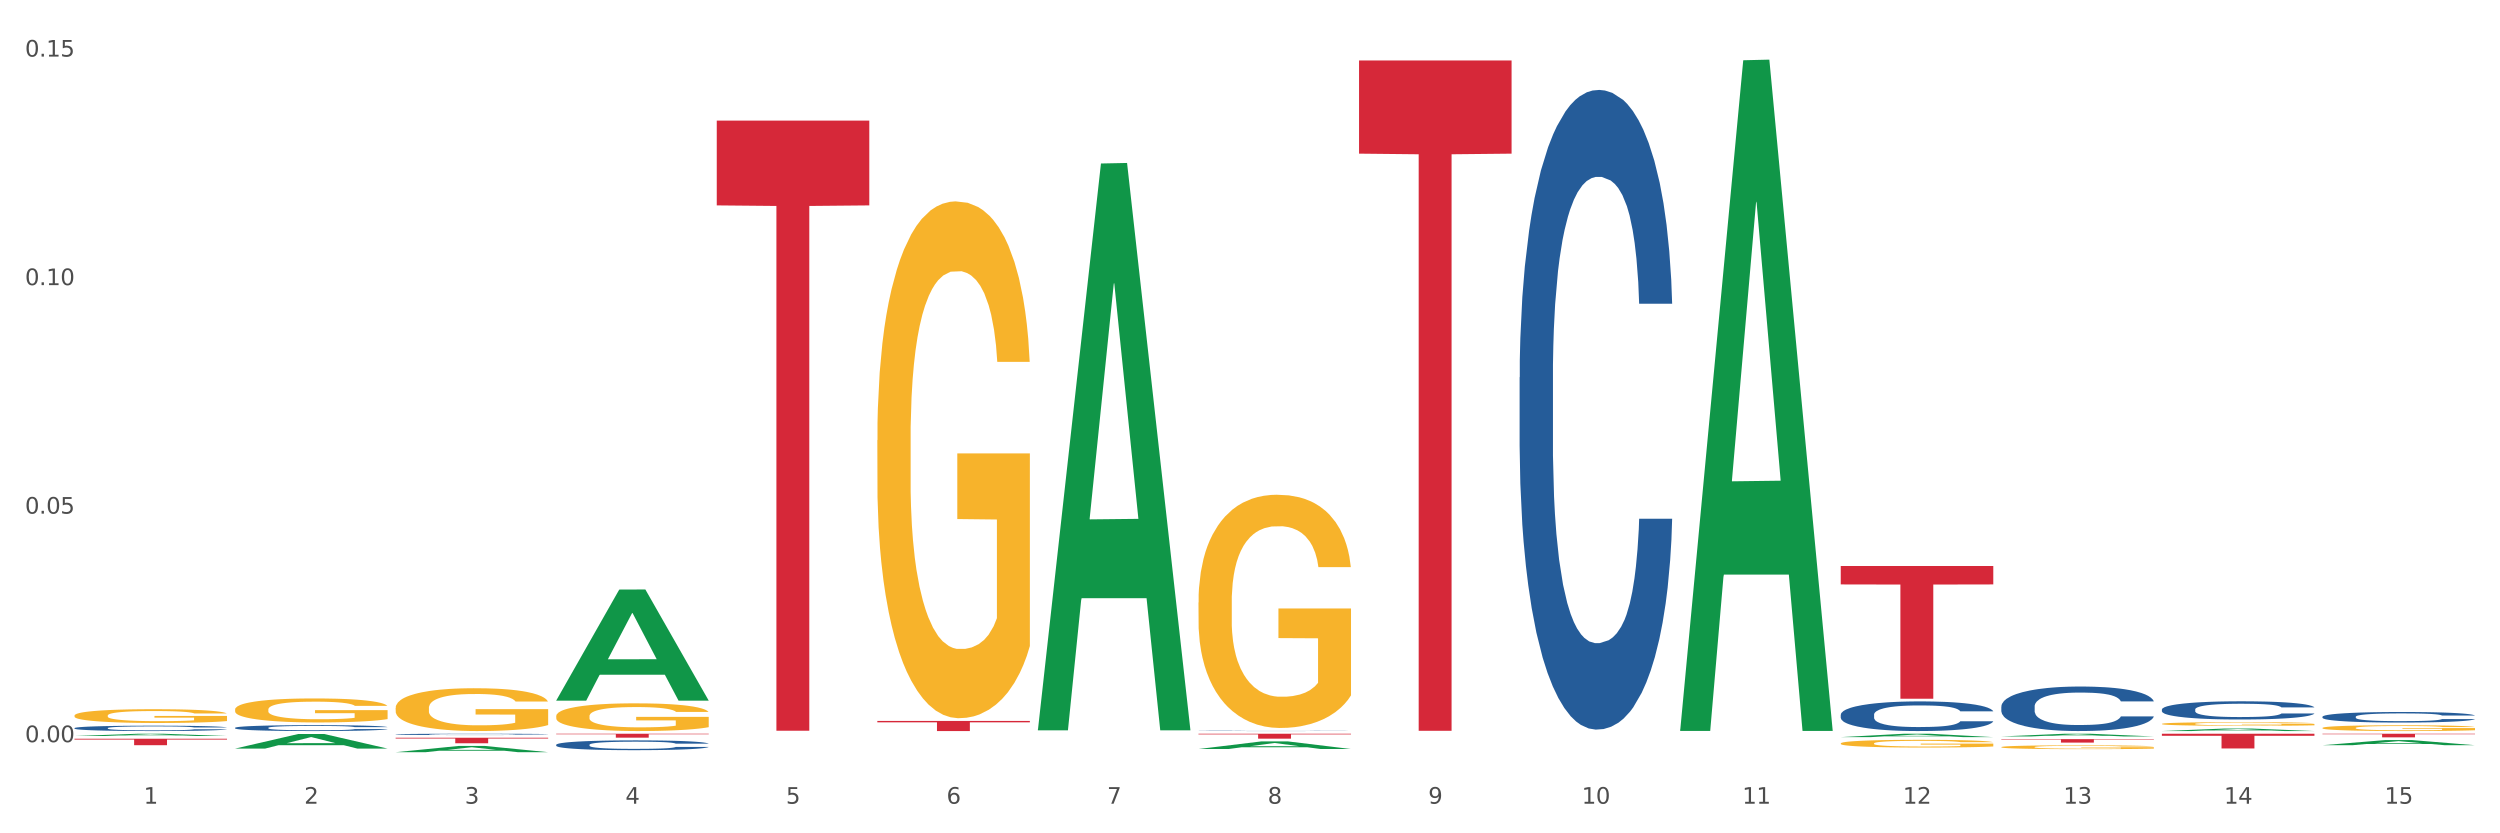<?xml version="1.0" encoding="utf-8" standalone="no"?>
<!DOCTYPE svg PUBLIC "-//W3C//DTD SVG 1.1//EN"
  "http://www.w3.org/Graphics/SVG/1.1/DTD/svg11.dtd">
<svg xmlns:xlink="http://www.w3.org/1999/xlink" width="1080pt" height="360pt" viewBox="0 0 1080 360" xmlns="http://www.w3.org/2000/svg" version="1.1">
 <rect x="0" y="0" width="1080" height="360" fill="#333333" stroke="none"/>
 <defs>
  <style type="text/css">*{stroke-linejoin: round; stroke-linecap: butt}</style>
 </defs>
 <g id="figure_1">
  <g id="patch_1">
   <path d="M 0 360 
L 1080 360 
L 1080 0 
L 0 0 
z
" style="fill: #ffffff; stroke: #ffffff; stroke-linejoin: miter"/>
  </g>
  <g id="axes_1">
   <g id="matplotlib.axis_1">
    <g id="xtick_1">
     <g id="text_1">
      <!-- 1 -->
      <g style="fill: #4d4d4d" transform="translate(62.07 347.204) scale(0.096 -0.096)">
       <defs>
        <path id="DejaVuSans-31" d="M 794 531 
L 1825 531 
L 1825 4091 
L 703 3866 
L 703 4441 
L 1819 4666 
L 2450 4666 
L 2450 531 
L 3481 531 
L 3481 0 
L 794 0 
L 794 531 
z
" transform="scale(0.016)"/>
       </defs>
       <use xlink:href="#DejaVuSans-31"/>
      </g>
     </g>
    </g>
    <g id="xtick_2">
     <g id="text_2">
      <!-- 2 -->
      <g style="fill: #4d4d4d" transform="translate(131.436 347.204) scale(0.096 -0.096)">
       <defs>
        <path id="DejaVuSans-32" d="M 1228 531 
L 3431 531 
L 3431 0 
L 469 0 
L 469 531 
Q 828 903 1448 1529 
Q 2069 2156 2228 2338 
Q 2531 2678 2651 2914 
Q 2772 3150 2772 3378 
Q 2772 3750 2511 3984 
Q 2250 4219 1831 4219 
Q 1534 4219 1204 4116 
Q 875 4013 500 3803 
L 500 4441 
Q 881 4594 1212 4672 
Q 1544 4750 1819 4750 
Q 2544 4750 2975 4387 
Q 3406 4025 3406 3419 
Q 3406 3131 3298 2873 
Q 3191 2616 2906 2266 
Q 2828 2175 2409 1742 
Q 1991 1309 1228 531 
z
" transform="scale(0.016)"/>
       </defs>
       <use xlink:href="#DejaVuSans-32"/>
      </g>
     </g>
    </g>
    <g id="xtick_3">
     <g id="text_3">
      <!-- 3 -->
      <g style="fill: #4d4d4d" transform="translate(200.802 347.204) scale(0.096 -0.096)">
       <defs>
        <path id="DejaVuSans-33" d="M 2597 2516 
Q 3050 2419 3304 2112 
Q 3559 1806 3559 1356 
Q 3559 666 3084 287 
Q 2609 -91 1734 -91 
Q 1441 -91 1130 -33 
Q 819 25 488 141 
L 488 750 
Q 750 597 1062 519 
Q 1375 441 1716 441 
Q 2309 441 2620 675 
Q 2931 909 2931 1356 
Q 2931 1769 2642 2001 
Q 2353 2234 1838 2234 
L 1294 2234 
L 1294 2753 
L 1863 2753 
Q 2328 2753 2575 2939 
Q 2822 3125 2822 3475 
Q 2822 3834 2567 4026 
Q 2313 4219 1838 4219 
Q 1578 4219 1281 4162 
Q 984 4106 628 3988 
L 628 4550 
Q 988 4650 1302 4700 
Q 1616 4750 1894 4750 
Q 2613 4750 3031 4423 
Q 3450 4097 3450 3541 
Q 3450 3153 3228 2886 
Q 3006 2619 2597 2516 
z
" transform="scale(0.016)"/>
       </defs>
       <use xlink:href="#DejaVuSans-33"/>
      </g>
     </g>
    </g>
    <g id="xtick_4">
     <g id="text_4">
      <!-- 4 -->
      <g style="fill: #4d4d4d" transform="translate(270.169 347.204) scale(0.096 -0.096)">
       <defs>
        <path id="DejaVuSans-34" d="M 2419 4116 
L 825 1625 
L 2419 1625 
L 2419 4116 
z
M 2253 4666 
L 3047 4666 
L 3047 1625 
L 3713 1625 
L 3713 1100 
L 3047 1100 
L 3047 0 
L 2419 0 
L 2419 1100 
L 313 1100 
L 313 1709 
L 2253 4666 
z
" transform="scale(0.016)"/>
       </defs>
       <use xlink:href="#DejaVuSans-34"/>
      </g>
     </g>
    </g>
    <g id="xtick_5">
     <g id="text_5">
      <!-- 5 -->
      <g style="fill: #4d4d4d" transform="translate(339.535 347.204) scale(0.096 -0.096)">
       <defs>
        <path id="DejaVuSans-35" d="M 691 4666 
L 3169 4666 
L 3169 4134 
L 1269 4134 
L 1269 2991 
Q 1406 3038 1543 3061 
Q 1681 3084 1819 3084 
Q 2600 3084 3056 2656 
Q 3513 2228 3513 1497 
Q 3513 744 3044 326 
Q 2575 -91 1722 -91 
Q 1428 -91 1123 -41 
Q 819 9 494 109 
L 494 744 
Q 775 591 1075 516 
Q 1375 441 1709 441 
Q 2250 441 2565 725 
Q 2881 1009 2881 1497 
Q 2881 1984 2565 2268 
Q 2250 2553 1709 2553 
Q 1456 2553 1204 2497 
Q 953 2441 691 2322 
L 691 4666 
z
" transform="scale(0.016)"/>
       </defs>
       <use xlink:href="#DejaVuSans-35"/>
      </g>
     </g>
    </g>
    <g id="xtick_6">
     <g id="text_6">
      <!-- 6 -->
      <g style="fill: #4d4d4d" transform="translate(408.901 347.204) scale(0.096 -0.096)">
       <defs>
        <path id="DejaVuSans-36" d="M 2113 2584 
Q 1688 2584 1439 2293 
Q 1191 2003 1191 1497 
Q 1191 994 1439 701 
Q 1688 409 2113 409 
Q 2538 409 2786 701 
Q 3034 994 3034 1497 
Q 3034 2003 2786 2293 
Q 2538 2584 2113 2584 
z
M 3366 4563 
L 3366 3988 
Q 3128 4100 2886 4159 
Q 2644 4219 2406 4219 
Q 1781 4219 1451 3797 
Q 1122 3375 1075 2522 
Q 1259 2794 1537 2939 
Q 1816 3084 2150 3084 
Q 2853 3084 3261 2657 
Q 3669 2231 3669 1497 
Q 3669 778 3244 343 
Q 2819 -91 2113 -91 
Q 1303 -91 875 529 
Q 447 1150 447 2328 
Q 447 3434 972 4092 
Q 1497 4750 2381 4750 
Q 2619 4750 2861 4703 
Q 3103 4656 3366 4563 
z
" transform="scale(0.016)"/>
       </defs>
       <use xlink:href="#DejaVuSans-36"/>
      </g>
     </g>
    </g>
    <g id="xtick_7">
     <g id="text_7">
      <!-- 7 -->
      <g style="fill: #4d4d4d" transform="translate(478.267 347.204) scale(0.096 -0.096)">
       <defs>
        <path id="DejaVuSans-37" d="M 525 4666 
L 3525 4666 
L 3525 4397 
L 1831 0 
L 1172 0 
L 2766 4134 
L 525 4134 
L 525 4666 
z
" transform="scale(0.016)"/>
       </defs>
       <use xlink:href="#DejaVuSans-37"/>
      </g>
     </g>
    </g>
    <g id="xtick_8">
     <g id="text_8">
      <!-- 8 -->
      <g style="fill: #4d4d4d" transform="translate(547.634 347.204) scale(0.096 -0.096)">
       <defs>
        <path id="DejaVuSans-38" d="M 2034 2216 
Q 1584 2216 1326 1975 
Q 1069 1734 1069 1313 
Q 1069 891 1326 650 
Q 1584 409 2034 409 
Q 2484 409 2743 651 
Q 3003 894 3003 1313 
Q 3003 1734 2745 1975 
Q 2488 2216 2034 2216 
z
M 1403 2484 
Q 997 2584 770 2862 
Q 544 3141 544 3541 
Q 544 4100 942 4425 
Q 1341 4750 2034 4750 
Q 2731 4750 3128 4425 
Q 3525 4100 3525 3541 
Q 3525 3141 3298 2862 
Q 3072 2584 2669 2484 
Q 3125 2378 3379 2068 
Q 3634 1759 3634 1313 
Q 3634 634 3220 271 
Q 2806 -91 2034 -91 
Q 1263 -91 848 271 
Q 434 634 434 1313 
Q 434 1759 690 2068 
Q 947 2378 1403 2484 
z
M 1172 3481 
Q 1172 3119 1398 2916 
Q 1625 2713 2034 2713 
Q 2441 2713 2670 2916 
Q 2900 3119 2900 3481 
Q 2900 3844 2670 4047 
Q 2441 4250 2034 4250 
Q 1625 4250 1398 4047 
Q 1172 3844 1172 3481 
z
" transform="scale(0.016)"/>
       </defs>
       <use xlink:href="#DejaVuSans-38"/>
      </g>
     </g>
    </g>
    <g id="xtick_9">
     <g id="text_9">
      <!-- 9 -->
      <g style="fill: #4d4d4d" transform="translate(617 347.204) scale(0.096 -0.096)">
       <defs>
        <path id="DejaVuSans-39" d="M 703 97 
L 703 672 
Q 941 559 1184 500 
Q 1428 441 1663 441 
Q 2288 441 2617 861 
Q 2947 1281 2994 2138 
Q 2813 1869 2534 1725 
Q 2256 1581 1919 1581 
Q 1219 1581 811 2004 
Q 403 2428 403 3163 
Q 403 3881 828 4315 
Q 1253 4750 1959 4750 
Q 2769 4750 3195 4129 
Q 3622 3509 3622 2328 
Q 3622 1225 3098 567 
Q 2575 -91 1691 -91 
Q 1453 -91 1209 -44 
Q 966 3 703 97 
z
M 1959 2075 
Q 2384 2075 2632 2365 
Q 2881 2656 2881 3163 
Q 2881 3666 2632 3958 
Q 2384 4250 1959 4250 
Q 1534 4250 1286 3958 
Q 1038 3666 1038 3163 
Q 1038 2656 1286 2365 
Q 1534 2075 1959 2075 
z
" transform="scale(0.016)"/>
       </defs>
       <use xlink:href="#DejaVuSans-39"/>
      </g>
     </g>
    </g>
    <g id="xtick_10">
     <g id="text_10">
      <!-- 10 -->
      <g style="fill: #4d4d4d" transform="translate(683.312 347.204) scale(0.096 -0.096)">
       <defs>
        <path id="DejaVuSans-30" d="M 2034 4250 
Q 1547 4250 1301 3770 
Q 1056 3291 1056 2328 
Q 1056 1369 1301 889 
Q 1547 409 2034 409 
Q 2525 409 2770 889 
Q 3016 1369 3016 2328 
Q 3016 3291 2770 3770 
Q 2525 4250 2034 4250 
z
M 2034 4750 
Q 2819 4750 3233 4129 
Q 3647 3509 3647 2328 
Q 3647 1150 3233 529 
Q 2819 -91 2034 -91 
Q 1250 -91 836 529 
Q 422 1150 422 2328 
Q 422 3509 836 4129 
Q 1250 4750 2034 4750 
z
" transform="scale(0.016)"/>
       </defs>
       <use xlink:href="#DejaVuSans-31"/>
       <use xlink:href="#DejaVuSans-30" transform="translate(63.623 0)"/>
      </g>
     </g>
    </g>
    <g id="xtick_11">
     <g id="text_11">
      <!-- 11 -->
      <g style="fill: #4d4d4d" transform="translate(752.678 347.204) scale(0.096 -0.096)">
       <use xlink:href="#DejaVuSans-31"/>
       <use xlink:href="#DejaVuSans-31" transform="translate(63.623 0)"/>
      </g>
     </g>
    </g>
    <g id="xtick_12">
     <g id="text_12">
      <!-- 12 -->
      <g style="fill: #4d4d4d" transform="translate(822.044 347.204) scale(0.096 -0.096)">
       <use xlink:href="#DejaVuSans-31"/>
       <use xlink:href="#DejaVuSans-32" transform="translate(63.623 0)"/>
      </g>
     </g>
    </g>
    <g id="xtick_13">
     <g id="text_13">
      <!-- 13 -->
      <g style="fill: #4d4d4d" transform="translate(891.411 347.204) scale(0.096 -0.096)">
       <use xlink:href="#DejaVuSans-31"/>
       <use xlink:href="#DejaVuSans-33" transform="translate(63.623 0)"/>
      </g>
     </g>
    </g>
    <g id="xtick_14">
     <g id="text_14">
      <!-- 14 -->
      <g style="fill: #4d4d4d" transform="translate(960.777 347.204) scale(0.096 -0.096)">
       <use xlink:href="#DejaVuSans-31"/>
       <use xlink:href="#DejaVuSans-34" transform="translate(63.623 0)"/>
      </g>
     </g>
    </g>
    <g id="xtick_15">
     <g id="text_15">
      <!-- 15 -->
      <g style="fill: #4d4d4d" transform="translate(1030.143 347.204) scale(0.096 -0.096)">
       <use xlink:href="#DejaVuSans-31"/>
       <use xlink:href="#DejaVuSans-35" transform="translate(63.623 0)"/>
      </g>
     </g>
    </g>
    <g id="xtick_16"/>
    <g id="xtick_17"/>
    <g id="xtick_18"/>
    <g id="xtick_19"/>
    <g id="xtick_20"/>
    <g id="xtick_21"/>
    <g id="xtick_22"/>
    <g id="xtick_23"/>
    <g id="xtick_24"/>
    <g id="xtick_25"/>
    <g id="xtick_26"/>
    <g id="xtick_27"/>
    <g id="xtick_28"/>
    <g id="xtick_29"/>
   </g>
   <g id="matplotlib.axis_2">
    <g id="ytick_1">
     <g id="text_16">
      <!-- 0.00 -->
      <g style="fill: #4d4d4d" transform="translate(10.8 320.623) scale(0.096 -0.096)">
       <defs>
        <path id="DejaVuSans-2e" d="M 684 794 
L 1344 794 
L 1344 0 
L 684 0 
L 684 794 
z
" transform="scale(0.016)"/>
       </defs>
       <use xlink:href="#DejaVuSans-30"/>
       <use xlink:href="#DejaVuSans-2e" transform="translate(63.623 0)"/>
       <use xlink:href="#DejaVuSans-30" transform="translate(95.41 0)"/>
       <use xlink:href="#DejaVuSans-30" transform="translate(159.033 0)"/>
      </g>
     </g>
    </g>
    <g id="ytick_2">
     <g id="text_17">
      <!-- 0.05 -->
      <g style="fill: #4d4d4d" transform="translate(10.8 221.898) scale(0.096 -0.096)">
       <use xlink:href="#DejaVuSans-30"/>
       <use xlink:href="#DejaVuSans-2e" transform="translate(63.623 0)"/>
       <use xlink:href="#DejaVuSans-30" transform="translate(95.41 0)"/>
       <use xlink:href="#DejaVuSans-35" transform="translate(159.033 0)"/>
      </g>
     </g>
    </g>
    <g id="ytick_3">
     <g id="text_18">
      <!-- 0.10 -->
      <g style="fill: #4d4d4d" transform="translate(10.8 123.174) scale(0.096 -0.096)">
       <use xlink:href="#DejaVuSans-30"/>
       <use xlink:href="#DejaVuSans-2e" transform="translate(63.623 0)"/>
       <use xlink:href="#DejaVuSans-31" transform="translate(95.41 0)"/>
       <use xlink:href="#DejaVuSans-30" transform="translate(159.033 0)"/>
      </g>
     </g>
    </g>
    <g id="ytick_4">
     <g id="text_19">
      <!-- 0.15 -->
      <g style="fill: #4d4d4d" transform="translate(10.8 24.449) scale(0.096 -0.096)">
       <use xlink:href="#DejaVuSans-30"/>
       <use xlink:href="#DejaVuSans-2e" transform="translate(63.623 0)"/>
       <use xlink:href="#DejaVuSans-31" transform="translate(95.41 0)"/>
       <use xlink:href="#DejaVuSans-35" transform="translate(159.033 0)"/>
      </g>
     </g>
    </g>
    <g id="ytick_5"/>
    <g id="ytick_6"/>
    <g id="ytick_7"/>
   </g>
   <g id="PolyCollection_1">
    <path d="M 170.907 305.862 
L 170.985 305.845 
L 170.985 305.237 
L 171.141 304.713 
L 171.919 303.446 
L 173.086 302.399 
L 173.942 301.841 
L 174.798 301.385 
L 175.809 300.929 
L 177.054 300.456 
L 179.31 299.764 
L 180.71 299.409 
L 182.422 299.038 
L 185.534 298.497 
L 187.79 298.193 
L 190.124 297.94 
L 193.937 297.636 
L 196.426 297.5 
L 199.072 297.399 
L 202.261 297.332 
L 204.673 297.315 
L 209.964 297.365 
L 214.476 297.517 
L 216.655 297.636 
L 219.456 297.838 
L 220.934 297.973 
L 223.346 298.244 
L 225.835 298.598 
L 227.547 298.902 
L 230.114 299.477 
L 232.059 300.051 
L 233.849 300.76 
L 234.783 301.25 
L 235.483 301.706 
L 236.105 302.23 
L 236.728 303.058 
L 222.723 303.058 
L 222.179 302.466 
L 221.323 301.909 
L 220.078 301.369 
L 218.989 301.031 
L 217.122 300.608 
L 215.41 300.338 
L 213.62 300.135 
L 211.442 299.967 
L 209.73 299.882 
L 207.319 299.815 
L 202.573 299.831 
L 199.383 299.967 
L 197.204 300.135 
L 195.804 300.288 
L 194.559 300.456 
L 193.159 300.693 
L 191.525 301.048 
L 190.358 301.369 
L 189.191 301.774 
L 188.257 302.179 
L 187.401 302.652 
L 186.701 303.159 
L 186.157 303.683 
L 185.69 304.325 
L 185.301 305.389 
L 185.301 307.703 
L 185.456 308.226 
L 185.845 308.919 
L 186.312 309.443 
L 187.09 310.068 
L 187.79 310.49 
L 189.113 311.098 
L 190.591 311.605 
L 191.758 311.926 
L 192.925 312.196 
L 194.948 312.567 
L 197.204 312.871 
L 199.149 313.057 
L 201.795 313.226 
L 203.584 313.294 
L 205.14 313.328 
L 208.952 313.328 
L 211.675 313.277 
L 214.71 313.159 
L 217.044 313.007 
L 218.989 312.821 
L 221.167 312.517 
L 222.568 312.23 
L 222.568 308.699 
L 205.451 308.682 
L 205.451 306.335 
L 236.805 306.335 
L 236.805 313.226 
L 235.483 313.581 
L 234.004 313.902 
L 232.448 314.189 
L 230.114 314.544 
L 227.314 314.882 
L 224.824 315.118 
L 222.179 315.321 
L 219.067 315.506 
L 215.021 315.675 
L 212.531 315.743 
L 209.419 315.794 
L 205.763 315.811 
L 202.573 315.777 
L 199.461 315.692 
L 196.193 315.54 
L 193.003 315.321 
L 190.591 315.101 
L 188.179 314.831 
L 185.612 314.476 
L 183.589 314.138 
L 182.033 313.834 
L 180.321 313.446 
L 178.454 312.939 
L 177.054 312.483 
L 175.809 312.01 
L 174.486 311.402 
L 173.553 310.878 
L 172.619 310.22 
L 172.074 309.73 
L 171.452 308.97 
L 170.985 307.905 
L 170.907 305.862 
z
" clip-path="url(#pbe43b3c94d)" style="fill: #f7b32b"/>
    <path d="M 240.274 309.372 
L 240.351 309.361 
L 240.351 308.968 
L 240.507 308.629 
L 241.285 307.809 
L 242.452 307.131 
L 243.308 306.771 
L 244.164 306.476 
L 245.175 306.18 
L 246.42 305.874 
L 248.676 305.426 
L 250.077 305.197 
L 251.788 304.956 
L 254.9 304.606 
L 257.157 304.41 
L 259.491 304.246 
L 263.303 304.049 
L 265.793 303.961 
L 268.438 303.896 
L 271.628 303.852 
L 274.04 303.841 
L 279.33 303.874 
L 283.843 303.972 
L 286.021 304.049 
L 288.822 304.18 
L 290.3 304.268 
L 292.712 304.442 
L 295.202 304.672 
L 296.913 304.869 
L 299.481 305.24 
L 301.426 305.612 
L 303.215 306.071 
L 304.149 306.388 
L 304.849 306.683 
L 305.471 307.022 
L 306.094 307.558 
L 292.089 307.558 
L 291.545 307.175 
L 290.689 306.814 
L 289.444 306.465 
L 288.355 306.246 
L 286.488 305.973 
L 284.776 305.798 
L 282.987 305.667 
L 280.808 305.557 
L 279.097 305.503 
L 276.685 305.459 
L 271.939 305.47 
L 268.749 305.557 
L 266.571 305.667 
L 265.17 305.765 
L 263.925 305.874 
L 262.525 306.027 
L 260.891 306.257 
L 259.724 306.465 
L 258.557 306.727 
L 257.623 306.989 
L 256.768 307.295 
L 256.067 307.623 
L 255.523 307.962 
L 255.056 308.378 
L 254.667 309.066 
L 254.667 310.564 
L 254.823 310.903 
L 255.212 311.351 
L 255.678 311.69 
L 256.456 312.094 
L 257.157 312.367 
L 258.479 312.761 
L 259.957 313.089 
L 261.124 313.296 
L 262.291 313.471 
L 264.314 313.712 
L 266.571 313.909 
L 268.516 314.029 
L 271.161 314.138 
L 272.95 314.182 
L 274.506 314.204 
L 278.319 314.204 
L 281.042 314.171 
L 284.076 314.094 
L 286.41 313.996 
L 288.355 313.876 
L 290.533 313.679 
L 291.934 313.493 
L 291.934 311.209 
L 274.818 311.198 
L 274.818 309.678 
L 306.172 309.678 
L 306.172 314.138 
L 304.849 314.368 
L 303.371 314.575 
L 301.815 314.761 
L 299.481 314.991 
L 296.68 315.209 
L 294.19 315.362 
L 291.545 315.494 
L 288.433 315.614 
L 284.387 315.723 
L 281.897 315.767 
L 278.785 315.8 
L 275.129 315.811 
L 271.939 315.789 
L 268.827 315.734 
L 265.559 315.636 
L 262.369 315.494 
L 259.957 315.351 
L 257.546 315.177 
L 254.978 314.947 
L 252.955 314.728 
L 251.399 314.532 
L 249.688 314.28 
L 247.82 313.952 
L 246.42 313.657 
L 245.175 313.351 
L 243.853 312.958 
L 242.919 312.619 
L 241.985 312.192 
L 241.441 311.875 
L 240.818 311.384 
L 240.351 310.695 
L 240.274 309.372 
z
" clip-path="url(#pbe43b3c94d)" style="fill: #f7b32b"/>
    <path d="M 379.006 190.169 
L 379.084 189.966 
L 379.084 182.625 
L 379.24 176.303 
L 380.018 161.009 
L 381.185 148.367 
L 382.04 141.637 
L 382.896 136.132 
L 383.908 130.626 
L 385.152 124.916 
L 387.409 116.556 
L 388.809 112.273 
L 390.521 107.787 
L 393.633 101.262 
L 395.889 97.591 
L 398.223 94.533 
L 402.035 90.862 
L 404.525 89.231 
L 407.17 88.007 
L 410.36 87.192 
L 412.772 86.988 
L 418.062 87.6 
L 422.575 89.435 
L 424.753 90.862 
L 427.554 93.309 
L 429.032 94.941 
L 431.444 98.203 
L 433.934 102.485 
L 435.646 106.156 
L 438.213 113.089 
L 440.158 120.022 
L 441.948 128.587 
L 442.881 134.5 
L 443.581 140.006 
L 444.204 146.327 
L 444.826 156.319 
L 430.822 156.319 
L 430.277 149.182 
L 429.422 142.453 
L 428.177 135.928 
L 427.087 131.849 
L 425.22 126.751 
L 423.509 123.489 
L 421.719 121.042 
L 419.541 119.003 
L 417.829 117.983 
L 415.417 117.167 
L 410.671 117.371 
L 407.481 119.003 
L 405.303 121.042 
L 403.903 122.877 
L 402.658 124.916 
L 401.257 127.771 
L 399.624 132.053 
L 398.456 135.928 
L 397.289 140.822 
L 396.356 145.716 
L 395.5 151.425 
L 394.8 157.543 
L 394.255 163.864 
L 393.788 171.613 
L 393.399 184.46 
L 393.399 212.396 
L 393.555 218.718 
L 393.944 227.078 
L 394.411 233.4 
L 395.189 240.945 
L 395.889 246.043 
L 397.212 253.384 
L 398.69 259.501 
L 399.857 263.375 
L 401.024 266.638 
L 403.047 271.124 
L 405.303 274.795 
L 407.248 277.038 
L 409.893 279.077 
L 411.683 279.893 
L 413.239 280.3 
L 417.051 280.3 
L 419.774 279.689 
L 422.808 278.261 
L 425.142 276.426 
L 427.087 274.183 
L 429.266 270.513 
L 430.666 267.046 
L 430.666 224.427 
L 413.55 224.223 
L 413.55 195.879 
L 444.904 195.879 
L 444.904 279.077 
L 443.581 283.359 
L 442.103 287.234 
L 440.547 290.7 
L 438.213 294.982 
L 435.412 299.061 
L 432.923 301.916 
L 430.277 304.363 
L 427.165 306.606 
L 423.12 308.645 
L 420.63 309.461 
L 417.518 310.072 
L 413.861 310.276 
L 410.671 309.868 
L 407.559 308.849 
L 404.292 307.014 
L 401.102 304.363 
L 398.69 301.712 
L 396.278 298.449 
L 393.711 294.167 
L 391.688 290.088 
L 390.132 286.418 
L 388.42 281.728 
L 386.553 275.61 
L 385.152 270.105 
L 383.908 264.395 
L 382.585 257.054 
L 381.651 250.733 
L 380.718 242.78 
L 380.173 236.866 
L 379.551 227.69 
L 379.084 214.843 
L 379.006 190.169 
z
" clip-path="url(#pbe43b3c94d)" style="fill: #f7b32b"/>
    <path d="M 517.739 260.288 
L 517.816 260.196 
L 517.816 256.883 
L 517.972 254.03 
L 518.75 247.129 
L 519.917 241.423 
L 520.773 238.387 
L 521.629 235.902 
L 522.64 233.418 
L 523.885 230.841 
L 526.141 227.068 
L 527.542 225.136 
L 529.253 223.111 
L 532.365 220.167 
L 534.621 218.51 
L 536.956 217.13 
L 540.768 215.474 
L 543.257 214.737 
L 545.903 214.185 
L 549.093 213.817 
L 551.504 213.725 
L 556.795 214.001 
L 561.307 214.829 
L 563.486 215.474 
L 566.287 216.578 
L 567.765 217.314 
L 570.177 218.786 
L 572.666 220.719 
L 574.378 222.375 
L 576.946 225.504 
L 578.891 228.633 
L 580.68 232.497 
L 581.614 235.166 
L 582.314 237.651 
L 582.936 240.503 
L 583.559 245.012 
L 569.554 245.012 
L 569.01 241.792 
L 568.154 238.755 
L 566.909 235.81 
L 565.82 233.97 
L 563.953 231.669 
L 562.241 230.197 
L 560.452 229.093 
L 558.273 228.172 
L 556.562 227.712 
L 554.15 227.344 
L 549.404 227.436 
L 546.214 228.172 
L 544.035 229.093 
L 542.635 229.921 
L 541.39 230.841 
L 539.99 232.129 
L 538.356 234.062 
L 537.189 235.81 
L 536.022 238.019 
L 535.088 240.227 
L 534.232 242.804 
L 533.532 245.564 
L 532.988 248.417 
L 532.521 251.914 
L 532.132 257.711 
L 532.132 270.318 
L 532.287 273.171 
L 532.676 276.943 
L 533.143 279.796 
L 533.921 283.201 
L 534.621 285.501 
L 535.944 288.814 
L 537.422 291.575 
L 538.589 293.323 
L 539.756 294.796 
L 541.779 296.82 
L 544.035 298.476 
L 545.981 299.489 
L 548.626 300.409 
L 550.415 300.777 
L 551.971 300.961 
L 555.784 300.961 
L 558.507 300.685 
L 561.541 300.041 
L 563.875 299.213 
L 565.82 298.2 
L 567.998 296.544 
L 569.399 294.98 
L 569.399 275.747 
L 552.282 275.655 
L 552.282 262.864 
L 583.636 262.864 
L 583.636 300.409 
L 582.314 302.341 
L 580.836 304.09 
L 579.28 305.654 
L 576.946 307.586 
L 574.145 309.427 
L 571.655 310.715 
L 569.01 311.819 
L 565.898 312.832 
L 561.852 313.752 
L 559.362 314.12 
L 556.25 314.396 
L 552.594 314.488 
L 549.404 314.304 
L 546.292 313.844 
L 543.024 313.016 
L 539.834 311.819 
L 537.422 310.623 
L 535.01 309.151 
L 532.443 307.218 
L 530.42 305.378 
L 528.864 303.722 
L 527.153 301.605 
L 525.285 298.844 
L 523.885 296.36 
L 522.64 293.783 
L 521.317 290.471 
L 520.384 287.618 
L 519.45 284.029 
L 518.906 281.36 
L 518.283 277.22 
L 517.816 271.422 
L 517.739 260.288 
z
" clip-path="url(#pbe43b3c94d)" style="fill: #f7b32b"/>
    <path d="M 795.203 321.146 
L 795.281 321.143 
L 795.281 321.033 
L 795.437 320.939 
L 796.215 320.71 
L 797.382 320.521 
L 798.238 320.421 
L 799.094 320.338 
L 800.105 320.256 
L 801.35 320.171 
L 803.606 320.046 
L 805.006 319.982 
L 806.718 319.915 
L 809.83 319.818 
L 812.086 319.763 
L 814.42 319.717 
L 818.233 319.662 
L 820.722 319.638 
L 823.368 319.62 
L 826.557 319.607 
L 828.969 319.604 
L 834.26 319.613 
L 838.772 319.641 
L 840.951 319.662 
L 843.752 319.699 
L 845.23 319.723 
L 847.642 319.772 
L 850.131 319.836 
L 851.843 319.891 
L 854.41 319.994 
L 856.355 320.098 
L 858.145 320.226 
L 859.078 320.314 
L 859.779 320.396 
L 860.401 320.491 
L 861.024 320.64 
L 847.019 320.64 
L 846.475 320.533 
L 845.619 320.433 
L 844.374 320.335 
L 843.285 320.274 
L 841.418 320.198 
L 839.706 320.15 
L 837.916 320.113 
L 835.738 320.083 
L 834.026 320.067 
L 831.615 320.055 
L 826.869 320.058 
L 823.679 320.083 
L 821.5 320.113 
L 820.1 320.14 
L 818.855 320.171 
L 817.455 320.214 
L 815.821 320.278 
L 814.654 320.335 
L 813.487 320.409 
L 812.553 320.482 
L 811.697 320.567 
L 810.997 320.658 
L 810.453 320.753 
L 809.986 320.869 
L 809.597 321.06 
L 809.597 321.478 
L 809.752 321.572 
L 810.141 321.697 
L 810.608 321.792 
L 811.386 321.904 
L 812.086 321.98 
L 813.409 322.09 
L 814.887 322.182 
L 816.054 322.239 
L 817.221 322.288 
L 819.244 322.355 
L 821.5 322.41 
L 823.445 322.443 
L 826.091 322.474 
L 827.88 322.486 
L 829.436 322.492 
L 833.248 322.492 
L 835.971 322.483 
L 839.006 322.462 
L 841.34 322.434 
L 843.285 322.401 
L 845.463 322.346 
L 846.864 322.294 
L 846.864 321.658 
L 829.747 321.654 
L 829.747 321.231 
L 861.101 321.231 
L 861.101 322.474 
L 859.779 322.538 
L 858.3 322.596 
L 856.744 322.648 
L 854.41 322.712 
L 851.61 322.773 
L 849.12 322.815 
L 846.475 322.852 
L 843.363 322.885 
L 839.317 322.916 
L 836.827 322.928 
L 833.715 322.937 
L 830.059 322.94 
L 826.869 322.934 
L 823.757 322.919 
L 820.489 322.891 
L 817.299 322.852 
L 814.887 322.812 
L 812.475 322.763 
L 809.908 322.699 
L 807.885 322.638 
L 806.329 322.584 
L 804.617 322.514 
L 802.75 322.422 
L 801.35 322.34 
L 800.105 322.255 
L 798.782 322.145 
L 797.849 322.051 
L 796.915 321.932 
L 796.37 321.843 
L 795.748 321.706 
L 795.281 321.514 
L 795.203 321.146 
z
" clip-path="url(#pbe43b3c94d)" style="fill: #f7b32b"/>
    <path d="M 864.57 322.744 
L 864.647 322.742 
L 864.647 322.688 
L 864.803 322.641 
L 865.581 322.527 
L 866.748 322.433 
L 867.604 322.383 
L 868.46 322.342 
L 869.471 322.301 
L 870.716 322.258 
L 872.972 322.196 
L 874.373 322.164 
L 876.084 322.131 
L 879.196 322.082 
L 881.453 322.055 
L 883.787 322.032 
L 887.599 322.005 
L 890.089 321.993 
L 892.734 321.984 
L 895.924 321.978 
L 898.336 321.976 
L 903.626 321.981 
L 908.139 321.995 
L 910.317 322.005 
L 913.118 322.023 
L 914.596 322.035 
L 917.008 322.06 
L 919.498 322.092 
L 921.209 322.119 
L 923.777 322.17 
L 925.722 322.222 
L 927.511 322.286 
L 928.445 322.33 
L 929.145 322.371 
L 929.767 322.418 
L 930.39 322.492 
L 916.385 322.492 
L 915.841 322.439 
L 914.985 322.389 
L 913.74 322.34 
L 912.651 322.31 
L 910.784 322.272 
L 909.072 322.248 
L 907.283 322.23 
L 905.104 322.214 
L 903.393 322.207 
L 900.981 322.201 
L 896.235 322.202 
L 893.045 322.214 
L 890.867 322.23 
L 889.466 322.243 
L 888.221 322.258 
L 886.821 322.28 
L 885.187 322.312 
L 884.02 322.34 
L 882.853 322.377 
L 881.919 322.413 
L 881.064 322.456 
L 880.363 322.501 
L 879.819 322.548 
L 879.352 322.606 
L 878.963 322.701 
L 878.963 322.909 
L 879.119 322.956 
L 879.508 323.018 
L 879.974 323.065 
L 880.752 323.122 
L 881.453 323.16 
L 882.775 323.214 
L 884.253 323.26 
L 885.42 323.288 
L 886.587 323.313 
L 888.61 323.346 
L 890.867 323.373 
L 892.812 323.39 
L 895.457 323.405 
L 897.246 323.411 
L 898.802 323.414 
L 902.615 323.414 
L 905.338 323.41 
L 908.372 323.399 
L 910.706 323.386 
L 912.651 323.369 
L 914.829 323.342 
L 916.23 323.316 
L 916.23 322.999 
L 899.114 322.997 
L 899.114 322.786 
L 930.468 322.786 
L 930.468 323.405 
L 929.145 323.437 
L 927.667 323.466 
L 926.111 323.492 
L 923.777 323.524 
L 920.976 323.554 
L 918.486 323.575 
L 915.841 323.593 
L 912.729 323.61 
L 908.683 323.625 
L 906.193 323.631 
L 903.081 323.636 
L 899.425 323.637 
L 896.235 323.634 
L 893.123 323.627 
L 889.855 323.613 
L 886.665 323.593 
L 884.253 323.574 
L 881.842 323.549 
L 879.274 323.518 
L 877.251 323.487 
L 875.695 323.46 
L 873.984 323.425 
L 872.116 323.379 
L 870.716 323.339 
L 869.471 323.296 
L 868.149 323.241 
L 867.215 323.194 
L 866.281 323.135 
L 865.737 323.091 
L 865.114 323.023 
L 864.647 322.927 
L 864.57 322.744 
z
" clip-path="url(#pbe43b3c94d)" style="fill: #f7b32b"/>
    <path d="M 1003.302 321.93 
L 1003.37 321.928 
L 1030.544 319.701 
L 1041.822 319.699 
L 1069.2 321.934 
L 1056.156 321.934 
L 1050.246 321.414 
L 1022.188 321.414 
L 1021.984 321.422 
L 1016.278 321.934 
L 1003.302 321.934 
L 1003.302 321.93 
L 1025.721 321.103 
L 1046.713 321.101 
L 1036.319 320.175 
L 1036.183 320.171 
L 1036.047 320.177 
L 1025.653 321.101 
L 1025.721 321.103 
L 1003.302 321.93 
z
" clip-path="url(#pbe43b3c94d)" style="fill: #109648"/>
    <path d="M 517.739 323.573 
L 517.806 323.57 
L 544.981 320.277 
L 556.258 320.274 
L 583.636 323.579 
L 570.593 323.579 
L 564.682 322.81 
L 536.625 322.81 
L 536.421 322.822 
L 530.714 323.579 
L 517.739 323.579 
L 517.739 323.573 
L 540.157 322.35 
L 561.15 322.347 
L 550.755 320.979 
L 550.62 320.972 
L 550.484 320.982 
L 540.089 322.347 
L 540.157 322.35 
L 517.739 323.573 
z
" clip-path="url(#pbe43b3c94d)" style="fill: #109648"/>
    <path d="M 933.936 312.709 
L 934.014 312.708 
L 934.014 312.656 
L 934.169 312.612 
L 934.947 312.505 
L 936.114 312.417 
L 936.97 312.37 
L 937.826 312.331 
L 938.837 312.293 
L 940.082 312.253 
L 942.338 312.194 
L 943.739 312.164 
L 945.45 312.133 
L 948.563 312.087 
L 950.819 312.061 
L 953.153 312.04 
L 956.965 312.014 
L 959.455 312.003 
L 962.1 311.994 
L 965.29 311.989 
L 967.702 311.987 
L 972.992 311.992 
L 977.505 312.004 
L 979.683 312.014 
L 982.484 312.031 
L 983.962 312.043 
L 986.374 312.066 
L 988.864 312.096 
L 990.575 312.121 
L 993.143 312.17 
L 995.088 312.218 
L 996.877 312.278 
L 997.811 312.32 
L 998.511 312.358 
L 999.134 312.402 
L 999.756 312.472 
L 985.752 312.472 
L 985.207 312.422 
L 984.351 312.375 
L 983.106 312.33 
L 982.017 312.301 
L 980.15 312.265 
L 978.438 312.243 
L 976.649 312.225 
L 974.47 312.211 
L 972.759 312.204 
L 970.347 312.198 
L 965.601 312.2 
L 962.411 312.211 
L 960.233 312.225 
L 958.832 312.238 
L 957.588 312.253 
L 956.187 312.273 
L 954.553 312.303 
L 953.386 312.33 
L 952.219 312.364 
L 951.286 312.398 
L 950.43 312.438 
L 949.73 312.481 
L 949.185 312.525 
L 948.718 312.579 
L 948.329 312.669 
L 948.329 312.865 
L 948.485 312.909 
L 948.874 312.967 
L 949.341 313.012 
L 950.119 313.064 
L 950.819 313.1 
L 952.141 313.152 
L 953.62 313.194 
L 954.787 313.221 
L 955.954 313.244 
L 957.977 313.276 
L 960.233 313.301 
L 962.178 313.317 
L 964.823 313.331 
L 966.613 313.337 
L 968.169 313.34 
L 971.981 313.34 
L 974.704 313.336 
L 977.738 313.326 
L 980.072 313.313 
L 982.017 313.297 
L 984.196 313.271 
L 985.596 313.247 
L 985.596 312.949 
L 968.48 312.947 
L 968.48 312.749 
L 999.834 312.749 
L 999.834 313.331 
L 998.511 313.361 
L 997.033 313.388 
L 995.477 313.413 
L 993.143 313.443 
L 990.342 313.471 
L 987.852 313.491 
L 985.207 313.508 
L 982.095 313.524 
L 978.049 313.538 
L 975.56 313.544 
L 972.448 313.548 
L 968.791 313.55 
L 965.601 313.547 
L 962.489 313.54 
L 959.221 313.527 
L 956.032 313.508 
L 953.62 313.49 
L 951.208 313.467 
L 948.64 313.437 
L 946.618 313.408 
L 945.061 313.383 
L 943.35 313.35 
L 941.483 313.307 
L 940.082 313.268 
L 938.837 313.229 
L 937.515 313.177 
L 936.581 313.133 
L 935.648 313.077 
L 935.103 313.036 
L 934.48 312.972 
L 934.014 312.882 
L 933.936 312.709 
z
" clip-path="url(#pbe43b3c94d)" style="fill: #f7b32b"/>
    <path d="M 1003.302 314.464 
L 1003.38 314.462 
L 1003.38 314.379 
L 1003.535 314.309 
L 1004.314 314.137 
L 1005.481 313.995 
L 1006.336 313.92 
L 1007.192 313.858 
L 1008.204 313.797 
L 1009.448 313.733 
L 1011.705 313.639 
L 1013.105 313.591 
L 1014.817 313.54 
L 1017.929 313.467 
L 1020.185 313.426 
L 1022.519 313.392 
L 1026.331 313.351 
L 1028.821 313.332 
L 1031.466 313.319 
L 1034.656 313.31 
L 1037.068 313.307 
L 1042.358 313.314 
L 1046.871 313.335 
L 1049.049 313.351 
L 1051.85 313.378 
L 1053.328 313.396 
L 1055.74 313.433 
L 1058.23 313.481 
L 1059.942 313.522 
L 1062.509 313.6 
L 1064.454 313.678 
L 1066.244 313.774 
L 1067.177 313.84 
L 1067.877 313.902 
L 1068.5 313.973 
L 1069.122 314.085 
L 1055.118 314.085 
L 1054.573 314.005 
L 1053.717 313.929 
L 1052.473 313.856 
L 1051.383 313.81 
L 1049.516 313.753 
L 1047.805 313.717 
L 1046.015 313.689 
L 1043.837 313.666 
L 1042.125 313.655 
L 1039.713 313.646 
L 1034.967 313.648 
L 1031.777 313.666 
L 1029.599 313.689 
L 1028.199 313.71 
L 1026.954 313.733 
L 1025.553 313.765 
L 1023.919 313.813 
L 1022.752 313.856 
L 1021.585 313.911 
L 1020.652 313.966 
L 1019.796 314.03 
L 1019.096 314.098 
L 1018.551 314.169 
L 1018.084 314.256 
L 1017.695 314.4 
L 1017.695 314.713 
L 1017.851 314.784 
L 1018.24 314.878 
L 1018.707 314.949 
L 1019.485 315.033 
L 1020.185 315.09 
L 1021.508 315.173 
L 1022.986 315.241 
L 1024.153 315.285 
L 1025.32 315.321 
L 1027.343 315.372 
L 1029.599 315.413 
L 1031.544 315.438 
L 1034.189 315.461 
L 1035.979 315.47 
L 1037.535 315.474 
L 1041.347 315.474 
L 1044.07 315.468 
L 1047.104 315.452 
L 1049.438 315.431 
L 1051.383 315.406 
L 1053.562 315.365 
L 1054.962 315.326 
L 1054.962 314.848 
L 1037.846 314.846 
L 1037.846 314.528 
L 1069.2 314.528 
L 1069.2 315.461 
L 1067.877 315.509 
L 1066.399 315.552 
L 1064.843 315.591 
L 1062.509 315.639 
L 1059.708 315.685 
L 1057.219 315.717 
L 1054.573 315.744 
L 1051.461 315.769 
L 1047.416 315.792 
L 1044.926 315.801 
L 1041.814 315.808 
L 1038.157 315.811 
L 1034.967 315.806 
L 1031.855 315.795 
L 1028.588 315.774 
L 1025.398 315.744 
L 1022.986 315.715 
L 1020.574 315.678 
L 1018.007 315.63 
L 1015.984 315.584 
L 1014.428 315.543 
L 1012.716 315.49 
L 1010.849 315.422 
L 1009.448 315.36 
L 1008.204 315.296 
L 1006.881 315.214 
L 1005.947 315.143 
L 1005.014 315.054 
L 1004.469 314.988 
L 1003.847 314.885 
L 1003.38 314.741 
L 1003.302 314.464 
z
" clip-path="url(#pbe43b3c94d)" style="fill: #f7b32b"/>
    <path d="M 933.936 315.808 
L 934.004 315.807 
L 961.178 314.715 
L 972.456 314.714 
L 999.834 315.811 
L 986.79 315.811 
L 980.88 315.555 
L 952.822 315.555 
L 952.618 315.559 
L 946.912 315.811 
L 933.936 315.811 
L 933.936 315.808 
L 956.355 315.403 
L 977.347 315.402 
L 966.953 314.948 
L 966.817 314.946 
L 966.681 314.949 
L 956.287 315.402 
L 956.355 315.403 
L 933.936 315.808 
z
" clip-path="url(#pbe43b3c94d)" style="fill: #109648"/>
    <path d="M 864.57 318.145 
L 864.638 318.144 
L 891.812 316.976 
L 903.089 316.975 
L 930.468 318.147 
L 917.424 318.147 
L 911.513 317.874 
L 883.456 317.874 
L 883.252 317.879 
L 877.545 318.147 
L 864.57 318.147 
L 864.57 318.145 
L 886.989 317.711 
L 907.981 317.71 
L 897.587 317.225 
L 897.451 317.223 
L 897.315 317.226 
L 886.921 317.71 
L 886.989 317.711 
L 864.57 318.145 
z
" clip-path="url(#pbe43b3c94d)" style="fill: #109648"/>
    <path d="M 725.837 315.216 
L 725.905 314.944 
L 753.08 26.032 
L 764.357 25.759 
L 791.735 315.761 
L 778.691 315.761 
L 772.781 248.23 
L 744.723 248.23 
L 744.52 249.319 
L 738.813 315.761 
L 725.837 315.761 
L 725.837 315.216 
L 748.256 207.929 
L 769.248 207.657 
L 758.854 87.572 
L 758.718 87.027 
L 758.582 87.844 
L 748.188 207.657 
L 748.256 207.929 
L 725.837 315.216 
z
" clip-path="url(#pbe43b3c94d)" style="fill: #109648"/>
    <path d="M 795.203 318.437 
L 795.271 318.435 
L 822.446 316.977 
L 833.723 316.975 
L 861.101 318.439 
L 848.058 318.439 
L 842.147 318.099 
L 814.09 318.099 
L 813.886 318.104 
L 808.179 318.439 
L 795.203 318.439 
L 795.203 318.437 
L 817.622 317.895 
L 838.615 317.894 
L 828.22 317.287 
L 828.084 317.285 
L 827.949 317.289 
L 817.554 317.894 
L 817.622 317.895 
L 795.203 318.437 
z
" clip-path="url(#pbe43b3c94d)" style="fill: #109648"/>
    <path d="M 448.372 315.054 
L 448.44 314.824 
L 475.615 70.628 
L 486.892 70.398 
L 514.27 315.515 
L 501.227 315.515 
L 495.316 258.436 
L 467.259 258.436 
L 467.055 259.356 
L 461.348 315.515 
L 448.372 315.515 
L 448.372 315.054 
L 470.791 224.372 
L 491.783 224.142 
L 481.389 122.643 
L 481.253 122.183 
L 481.117 122.873 
L 470.723 224.142 
L 470.791 224.372 
L 448.372 315.054 
z
" clip-path="url(#pbe43b3c94d)" style="fill: #109648"/>
    <path d="M 587.105 26.132 
L 653.003 26.132 
L 653.003 66.375 
L 627.081 66.647 
L 627.081 315.72 
L 612.871 315.72 
L 612.871 66.647 
L 587.105 66.375 
L 587.105 26.403 
L 587.105 26.132 
z
" clip-path="url(#pbe43b3c94d)" style="fill: #d62839"/>
    <path d="M 864.57 319.312 
L 930.468 319.312 
L 930.468 319.52 
L 904.546 319.522 
L 904.546 320.811 
L 890.335 320.811 
L 890.335 319.522 
L 864.57 319.52 
L 864.57 319.313 
L 864.57 319.312 
z
" clip-path="url(#pbe43b3c94d)" style="fill: #d62839"/>
    <path d="M 240.274 321.742 
L 240.352 321.738 
L 240.352 321.63 
L 240.585 321.482 
L 241.442 321.211 
L 242.533 321.006 
L 244.402 320.766 
L 245.415 320.665 
L 246.739 320.553 
L 249.465 320.371 
L 252.581 320.216 
L 254.762 320.131 
L 256.398 320.077 
L 260.059 319.98 
L 262.162 319.937 
L 264.343 319.902 
L 266.212 319.879 
L 269.328 319.852 
L 271.821 319.84 
L 274.703 319.837 
L 277.117 319.84 
L 280.311 319.856 
L 284.985 319.902 
L 286.776 319.929 
L 289.191 319.976 
L 291.683 320.038 
L 293.709 320.1 
L 296.045 320.189 
L 298.46 320.305 
L 300.797 320.452 
L 302.433 320.588 
L 303.757 320.731 
L 304.925 320.905 
L 305.782 321.095 
L 306.172 321.254 
L 291.917 321.254 
L 291.528 321.111 
L 290.749 320.956 
L 289.97 320.851 
L 289.113 320.766 
L 287.789 320.669 
L 286.62 320.607 
L 284.673 320.534 
L 282.881 320.487 
L 281.401 320.46 
L 279.61 320.437 
L 275.793 320.414 
L 273.067 320.414 
L 271.353 320.421 
L 269.25 320.441 
L 267.458 320.468 
L 265.355 320.514 
L 263.72 320.565 
L 262.084 320.63 
L 261.149 320.677 
L 259.747 320.762 
L 258.812 320.832 
L 257.566 320.952 
L 256.865 321.037 
L 255.619 321.258 
L 255.073 321.421 
L 254.84 321.533 
L 254.684 321.657 
L 254.684 322.261 
L 255.151 322.532 
L 255.541 322.648 
L 256.164 322.78 
L 257.332 322.95 
L 259.046 323.117 
L 260.838 323.237 
L 262.318 323.31 
L 263.72 323.365 
L 265.122 323.407 
L 266.835 323.446 
L 268.237 323.469 
L 270.341 323.492 
L 272.833 323.504 
L 274.78 323.504 
L 278.753 323.485 
L 280.545 323.465 
L 282.258 323.438 
L 284.128 323.396 
L 285.608 323.349 
L 286.465 323.314 
L 287.867 323.241 
L 288.957 323.163 
L 289.892 323.074 
L 290.515 322.997 
L 291.216 322.881 
L 291.761 322.749 
L 291.917 322.679 
L 306.172 322.679 
L 305.86 322.819 
L 305.315 322.954 
L 304.224 323.136 
L 303.367 323.241 
L 302.043 323.369 
L 300.641 323.477 
L 298.694 323.597 
L 296.902 323.686 
L 295.033 323.764 
L 293.008 323.833 
L 289.347 323.93 
L 288.022 323.957 
L 285.218 324.004 
L 283.037 324.031 
L 279.844 324.058 
L 276.572 324.073 
L 273.145 324.077 
L 270.107 324.069 
L 266.757 324.046 
L 264.654 324.023 
L 262.318 323.988 
L 259.591 323.934 
L 257.021 323.868 
L 254.606 323.791 
L 252.347 323.702 
L 250.244 323.601 
L 247.518 323.434 
L 245.493 323.272 
L 244.013 323.121 
L 243 322.993 
L 241.987 322.83 
L 241.442 322.718 
L 240.585 322.447 
L 240.274 322.195 
L 240.274 321.742 
z
" clip-path="url(#pbe43b3c94d)" style="fill: #255c99"/>
    <path d="M 170.907 317.233 
L 170.985 317.232 
L 170.985 317.217 
L 171.219 317.198 
L 172.076 317.161 
L 173.166 317.133 
L 175.036 317.101 
L 176.048 317.087 
L 177.373 317.072 
L 180.099 317.048 
L 183.215 317.027 
L 185.396 317.015 
L 187.031 317.008 
L 190.692 316.995 
L 192.796 316.989 
L 194.977 316.984 
L 196.846 316.981 
L 199.962 316.977 
L 202.454 316.976 
L 205.336 316.975 
L 207.751 316.976 
L 210.945 316.978 
L 215.618 316.984 
L 217.41 316.988 
L 219.825 316.994 
L 222.317 317.003 
L 224.342 317.011 
L 226.679 317.023 
L 229.094 317.039 
L 231.431 317.059 
L 233.066 317.077 
L 234.391 317.096 
L 235.559 317.12 
L 236.416 317.145 
L 236.805 317.167 
L 222.551 317.167 
L 222.161 317.147 
L 221.382 317.126 
L 220.604 317.112 
L 219.747 317.101 
L 218.422 317.088 
L 217.254 317.079 
L 215.307 317.069 
L 213.515 317.063 
L 212.035 317.06 
L 210.244 317.056 
L 206.427 317.053 
L 203.701 317.053 
L 201.987 317.054 
L 199.884 317.057 
L 198.092 317.061 
L 195.989 317.067 
L 194.353 317.074 
L 192.718 317.083 
L 191.783 317.089 
L 190.381 317.1 
L 189.446 317.11 
L 188.2 317.126 
L 187.499 317.137 
L 186.252 317.167 
L 185.707 317.189 
L 185.474 317.204 
L 185.318 317.221 
L 185.318 317.303 
L 185.785 317.339 
L 186.175 317.355 
L 186.798 317.373 
L 187.966 317.396 
L 189.68 317.418 
L 191.471 317.434 
L 192.951 317.444 
L 194.353 317.452 
L 195.755 317.457 
L 197.469 317.463 
L 198.871 317.466 
L 200.974 317.469 
L 203.467 317.47 
L 205.414 317.47 
L 209.387 317.468 
L 211.178 317.465 
L 212.892 317.462 
L 214.761 317.456 
L 216.241 317.45 
L 217.098 317.445 
L 218.5 317.435 
L 219.591 317.424 
L 220.526 317.412 
L 221.149 317.402 
L 221.85 317.386 
L 222.395 317.369 
L 222.551 317.359 
L 236.805 317.359 
L 236.494 317.378 
L 235.949 317.396 
L 234.858 317.421 
L 234.001 317.435 
L 232.677 317.452 
L 231.275 317.467 
L 229.328 317.483 
L 227.536 317.495 
L 225.667 317.506 
L 223.641 317.515 
L 219.98 317.528 
L 218.656 317.532 
L 215.852 317.538 
L 213.671 317.542 
L 210.477 317.545 
L 207.206 317.547 
L 203.779 317.548 
L 200.741 317.547 
L 197.391 317.544 
L 195.288 317.541 
L 192.951 317.536 
L 190.225 317.529 
L 187.655 317.52 
L 185.24 317.509 
L 182.981 317.497 
L 180.878 317.484 
L 178.152 317.461 
L 176.126 317.439 
L 174.646 317.419 
L 173.634 317.401 
L 172.621 317.38 
L 172.076 317.364 
L 171.219 317.328 
L 170.907 317.294 
L 170.907 317.233 
z
" clip-path="url(#pbe43b3c94d)" style="fill: #255c99"/>
    <path d="M 517.739 315.724 
L 517.816 315.724 
L 517.816 315.719 
L 518.05 315.714 
L 518.907 315.704 
L 519.997 315.696 
L 521.867 315.687 
L 522.88 315.684 
L 524.204 315.679 
L 526.93 315.673 
L 530.046 315.667 
L 532.227 315.664 
L 533.863 315.662 
L 537.523 315.658 
L 539.627 315.657 
L 541.808 315.655 
L 543.677 315.654 
L 546.793 315.653 
L 549.285 315.653 
L 552.167 315.653 
L 554.582 315.653 
L 557.776 315.654 
L 562.449 315.655 
L 564.241 315.656 
L 566.656 315.658 
L 569.148 315.66 
L 571.173 315.663 
L 573.51 315.666 
L 575.925 315.67 
L 578.262 315.676 
L 579.898 315.681 
L 581.222 315.686 
L 582.39 315.693 
L 583.247 315.7 
L 583.636 315.706 
L 569.382 315.706 
L 568.992 315.7 
L 568.214 315.694 
L 567.435 315.691 
L 566.578 315.687 
L 565.254 315.684 
L 564.085 315.681 
L 562.138 315.679 
L 560.346 315.677 
L 558.866 315.676 
L 557.075 315.675 
L 553.258 315.674 
L 550.532 315.674 
L 548.818 315.675 
L 546.715 315.675 
L 544.923 315.676 
L 542.82 315.678 
L 541.184 315.68 
L 539.549 315.682 
L 538.614 315.684 
L 537.212 315.687 
L 536.277 315.69 
L 535.031 315.694 
L 534.33 315.697 
L 533.084 315.706 
L 532.538 315.712 
L 532.305 315.716 
L 532.149 315.721 
L 532.149 315.743 
L 532.616 315.753 
L 533.006 315.757 
L 533.629 315.762 
L 534.797 315.769 
L 536.511 315.775 
L 538.302 315.779 
L 539.782 315.782 
L 541.184 315.784 
L 542.587 315.786 
L 544.3 315.787 
L 545.702 315.788 
L 547.805 315.789 
L 550.298 315.789 
L 552.245 315.789 
L 556.218 315.788 
L 558.009 315.788 
L 559.723 315.787 
L 561.593 315.785 
L 563.073 315.783 
L 563.929 315.782 
L 565.331 315.779 
L 566.422 315.777 
L 567.357 315.773 
L 567.98 315.77 
L 568.681 315.766 
L 569.226 315.761 
L 569.382 315.759 
L 583.636 315.759 
L 583.325 315.764 
L 582.78 315.769 
L 581.689 315.776 
L 580.832 315.779 
L 579.508 315.784 
L 578.106 315.788 
L 576.159 315.793 
L 574.367 315.796 
L 572.498 315.799 
L 570.472 315.801 
L 566.811 315.805 
L 565.487 315.806 
L 562.683 315.808 
L 560.502 315.809 
L 557.308 315.81 
L 554.037 315.81 
L 550.61 315.811 
L 547.572 315.81 
L 544.222 315.809 
L 542.119 315.809 
L 539.782 315.807 
L 537.056 315.805 
L 534.486 315.803 
L 532.071 315.8 
L 529.812 315.797 
L 527.709 315.793 
L 524.983 315.787 
L 522.957 315.781 
L 521.477 315.775 
L 520.465 315.77 
L 519.452 315.764 
L 518.907 315.76 
L 518.05 315.75 
L 517.739 315.741 
L 517.739 315.724 
z
" clip-path="url(#pbe43b3c94d)" style="fill: #255c99"/>
    <path d="M 32.175 314.535 
L 32.253 314.533 
L 32.253 314.474 
L 32.487 314.393 
L 33.343 314.245 
L 34.434 314.133 
L 36.303 314.002 
L 37.316 313.947 
L 38.64 313.886 
L 41.366 313.786 
L 44.482 313.702 
L 46.663 313.655 
L 48.299 313.626 
L 51.96 313.573 
L 54.063 313.549 
L 56.244 313.53 
L 58.114 313.518 
L 61.229 313.503 
L 63.722 313.497 
L 66.604 313.494 
L 69.019 313.497 
L 72.212 313.505 
L 76.886 313.53 
L 78.677 313.545 
L 81.092 313.571 
L 83.585 313.604 
L 85.61 313.638 
L 87.947 313.687 
L 90.361 313.75 
L 92.698 313.831 
L 94.334 313.905 
L 95.658 313.983 
L 96.827 314.078 
L 97.683 314.182 
L 98.073 314.269 
L 83.818 314.269 
L 83.429 314.19 
L 82.65 314.106 
L 81.871 314.049 
L 81.014 314.002 
L 79.69 313.949 
L 78.522 313.915 
L 76.574 313.875 
L 74.783 313.85 
L 73.303 313.835 
L 71.511 313.822 
L 67.694 313.81 
L 64.968 313.81 
L 63.255 313.814 
L 61.151 313.824 
L 59.36 313.839 
L 57.257 313.865 
L 55.621 313.892 
L 53.985 313.928 
L 53.05 313.953 
L 51.648 314 
L 50.714 314.038 
L 49.467 314.104 
L 48.766 314.15 
L 47.52 314.271 
L 46.975 314.36 
L 46.741 314.421 
L 46.585 314.489 
L 46.585 314.819 
L 47.053 314.967 
L 47.442 315.03 
L 48.065 315.102 
L 49.234 315.195 
L 50.947 315.286 
L 52.739 315.352 
L 54.219 315.392 
L 55.621 315.421 
L 57.023 315.445 
L 58.737 315.466 
L 60.139 315.478 
L 62.242 315.491 
L 64.734 315.497 
L 66.682 315.497 
L 70.654 315.487 
L 72.446 315.476 
L 74.16 315.462 
L 76.029 315.438 
L 77.509 315.413 
L 78.366 315.394 
L 79.768 315.354 
L 80.858 315.311 
L 81.793 315.263 
L 82.416 315.22 
L 83.117 315.157 
L 83.663 315.085 
L 83.818 315.047 
L 98.073 315.047 
L 97.761 315.123 
L 97.216 315.197 
L 96.126 315.297 
L 95.269 315.354 
L 93.945 315.423 
L 92.542 315.483 
L 90.595 315.548 
L 88.804 315.597 
L 86.934 315.639 
L 84.909 315.677 
L 81.248 315.73 
L 79.924 315.745 
L 77.12 315.77 
L 74.939 315.785 
L 71.745 315.8 
L 68.473 315.808 
L 65.046 315.811 
L 62.008 315.806 
L 58.659 315.794 
L 56.556 315.781 
L 54.219 315.762 
L 51.493 315.732 
L 48.922 315.696 
L 46.507 315.654 
L 44.248 315.605 
L 42.145 315.55 
L 39.419 315.459 
L 37.394 315.371 
L 35.914 315.288 
L 34.901 315.218 
L 33.889 315.129 
L 33.343 315.068 
L 32.487 314.92 
L 32.175 314.783 
L 32.175 314.535 
z
" clip-path="url(#pbe43b3c94d)" style="fill: #255c99"/>
    <path d="M 101.541 314.409 
L 101.619 314.407 
L 101.619 314.341 
L 101.853 314.253 
L 102.71 314.09 
L 103.8 313.967 
L 105.67 313.823 
L 106.682 313.763 
L 108.006 313.695 
L 110.733 313.586 
L 113.848 313.493 
L 116.029 313.442 
L 117.665 313.409 
L 121.326 313.351 
L 123.429 313.326 
L 125.61 313.305 
L 127.48 313.291 
L 130.595 313.275 
L 133.088 313.268 
L 135.97 313.265 
L 138.385 313.268 
L 141.578 313.277 
L 146.252 313.305 
L 148.044 313.321 
L 150.458 313.349 
L 152.951 313.386 
L 154.976 313.423 
L 157.313 313.477 
L 159.728 313.547 
L 162.064 313.635 
L 163.7 313.716 
L 165.024 313.802 
L 166.193 313.907 
L 167.05 314.021 
L 167.439 314.116 
L 153.185 314.116 
L 152.795 314.03 
L 152.016 313.937 
L 151.237 313.874 
L 150.38 313.823 
L 149.056 313.765 
L 147.888 313.728 
L 145.941 313.684 
L 144.149 313.656 
L 142.669 313.64 
L 140.877 313.626 
L 137.061 313.612 
L 134.334 313.612 
L 132.621 313.616 
L 130.518 313.628 
L 128.726 313.644 
L 126.623 313.672 
L 124.987 313.702 
L 123.351 313.742 
L 122.417 313.77 
L 121.015 313.821 
L 120.08 313.863 
L 118.834 313.935 
L 118.133 313.986 
L 116.886 314.118 
L 116.341 314.216 
L 116.107 314.283 
L 115.952 314.358 
L 115.952 314.72 
L 116.419 314.883 
L 116.808 314.953 
L 117.431 315.032 
L 118.6 315.134 
L 120.314 315.234 
L 122.105 315.306 
L 123.585 315.35 
L 124.987 315.383 
L 126.389 315.408 
L 128.103 315.432 
L 129.505 315.446 
L 131.608 315.46 
L 134.101 315.467 
L 136.048 315.467 
L 140.021 315.455 
L 141.812 315.443 
L 143.526 315.427 
L 145.395 315.401 
L 146.875 315.374 
L 147.732 315.353 
L 149.134 315.308 
L 150.225 315.262 
L 151.159 315.209 
L 151.783 315.162 
L 152.484 315.092 
L 153.029 315.013 
L 153.185 314.971 
L 167.439 314.971 
L 167.128 315.055 
L 166.582 315.136 
L 165.492 315.246 
L 164.635 315.308 
L 163.311 315.385 
L 161.909 315.45 
L 159.961 315.522 
L 158.17 315.576 
L 156.3 315.622 
L 154.275 315.664 
L 150.614 315.722 
L 149.29 315.738 
L 146.486 315.766 
L 144.305 315.783 
L 141.111 315.799 
L 137.84 315.808 
L 134.412 315.811 
L 131.374 315.806 
L 128.025 315.792 
L 125.922 315.778 
L 123.585 315.757 
L 120.859 315.725 
L 118.288 315.685 
L 115.874 315.639 
L 113.615 315.585 
L 111.512 315.525 
L 108.785 315.425 
L 106.76 315.327 
L 105.28 315.236 
L 104.267 315.16 
L 103.255 315.062 
L 102.71 314.995 
L 101.853 314.832 
L 101.541 314.681 
L 101.541 314.409 
z
" clip-path="url(#pbe43b3c94d)" style="fill: #255c99"/>
    <path d="M 656.471 163.013 
L 656.549 162.761 
L 656.549 155.694 
L 656.783 146.104 
L 657.639 128.438 
L 658.73 115.062 
L 660.599 99.415 
L 661.612 92.853 
L 662.936 85.534 
L 665.662 73.672 
L 668.778 63.577 
L 670.959 58.025 
L 672.595 54.492 
L 676.256 48.183 
L 678.359 45.406 
L 680.54 43.135 
L 682.41 41.621 
L 685.525 39.854 
L 688.018 39.097 
L 690.9 38.845 
L 693.315 39.097 
L 696.508 40.107 
L 701.182 43.135 
L 702.973 44.902 
L 705.388 47.93 
L 707.881 51.968 
L 709.906 56.006 
L 712.243 61.811 
L 714.657 69.382 
L 716.994 78.972 
L 718.63 87.805 
L 719.954 97.143 
L 721.123 108.5 
L 721.979 120.867 
L 722.369 131.214 
L 708.114 131.214 
L 707.725 121.876 
L 706.946 111.781 
L 706.167 104.967 
L 705.31 99.415 
L 703.986 93.105 
L 702.818 89.067 
L 700.87 84.272 
L 699.079 81.244 
L 697.599 79.477 
L 695.807 77.963 
L 691.99 76.449 
L 689.264 76.449 
L 687.55 76.953 
L 685.447 78.215 
L 683.656 79.982 
L 681.553 83.01 
L 679.917 86.291 
L 678.281 90.582 
L 677.346 93.61 
L 675.944 99.162 
L 675.01 103.705 
L 673.763 111.529 
L 673.062 117.081 
L 671.816 131.466 
L 671.271 142.066 
L 671.037 149.385 
L 670.881 157.461 
L 670.881 196.831 
L 671.349 214.498 
L 671.738 222.069 
L 672.361 230.65 
L 673.53 241.754 
L 675.243 252.606 
L 677.035 260.43 
L 678.515 265.225 
L 679.917 268.758 
L 681.319 271.534 
L 683.033 274.058 
L 684.435 275.572 
L 686.538 277.087 
L 689.03 277.844 
L 690.978 277.844 
L 694.95 276.582 
L 696.742 275.32 
L 698.456 273.553 
L 700.325 270.777 
L 701.805 267.749 
L 702.662 265.477 
L 704.064 260.682 
L 705.154 255.635 
L 706.089 249.83 
L 706.712 244.783 
L 707.413 237.211 
L 707.959 228.631 
L 708.114 224.088 
L 722.369 224.088 
L 722.057 233.173 
L 721.512 242.007 
L 720.422 253.868 
L 719.565 260.682 
L 718.241 269.011 
L 716.838 276.077 
L 714.891 283.901 
L 713.1 289.705 
L 711.23 294.753 
L 709.205 299.296 
L 705.544 305.605 
L 704.22 307.372 
L 701.416 310.4 
L 699.235 312.167 
L 696.041 313.933 
L 692.769 314.943 
L 689.342 315.195 
L 686.304 314.691 
L 682.955 313.176 
L 680.852 311.662 
L 678.515 309.391 
L 675.789 305.857 
L 673.218 301.567 
L 670.803 296.52 
L 668.544 290.715 
L 666.441 284.153 
L 663.715 273.301 
L 661.69 262.701 
L 660.21 252.859 
L 659.197 244.53 
L 658.185 233.931 
L 657.639 226.612 
L 656.783 208.945 
L 656.471 192.541 
L 656.471 163.013 
z
" clip-path="url(#pbe43b3c94d)" style="fill: #255c99"/>
    <path d="M 1003.302 309.628 
L 1003.38 309.624 
L 1003.38 309.508 
L 1003.614 309.349 
L 1004.47 309.057 
L 1005.561 308.836 
L 1007.43 308.578 
L 1008.443 308.469 
L 1009.767 308.349 
L 1012.494 308.153 
L 1015.609 307.986 
L 1017.79 307.894 
L 1019.426 307.836 
L 1023.087 307.732 
L 1025.19 307.686 
L 1027.371 307.648 
L 1029.241 307.623 
L 1032.356 307.594 
L 1034.849 307.581 
L 1037.731 307.577 
L 1040.146 307.581 
L 1043.339 307.598 
L 1048.013 307.648 
L 1049.805 307.677 
L 1052.219 307.727 
L 1054.712 307.794 
L 1056.737 307.861 
L 1059.074 307.957 
L 1061.489 308.082 
L 1063.825 308.24 
L 1065.461 308.386 
L 1066.785 308.54 
L 1067.954 308.728 
L 1068.811 308.932 
L 1069.2 309.103 
L 1054.945 309.103 
L 1054.556 308.949 
L 1053.777 308.782 
L 1052.998 308.67 
L 1052.141 308.578 
L 1050.817 308.474 
L 1049.649 308.407 
L 1047.701 308.328 
L 1045.91 308.278 
L 1044.43 308.248 
L 1042.638 308.223 
L 1038.822 308.198 
L 1036.095 308.198 
L 1034.382 308.207 
L 1032.278 308.228 
L 1030.487 308.257 
L 1028.384 308.307 
L 1026.748 308.361 
L 1025.112 308.432 
L 1024.178 308.482 
L 1022.775 308.574 
L 1021.841 308.649 
L 1020.594 308.778 
L 1019.893 308.87 
L 1018.647 309.107 
L 1018.102 309.282 
L 1017.868 309.403 
L 1017.712 309.537 
L 1017.712 310.187 
L 1018.18 310.479 
L 1018.569 310.604 
L 1019.192 310.746 
L 1020.361 310.929 
L 1022.074 311.108 
L 1023.866 311.238 
L 1025.346 311.317 
L 1026.748 311.375 
L 1028.15 311.421 
L 1029.864 311.463 
L 1031.266 311.488 
L 1033.369 311.513 
L 1035.862 311.525 
L 1037.809 311.525 
L 1041.781 311.505 
L 1043.573 311.484 
L 1045.287 311.455 
L 1047.156 311.409 
L 1048.636 311.359 
L 1049.493 311.321 
L 1050.895 311.242 
L 1051.986 311.159 
L 1052.92 311.063 
L 1053.543 310.979 
L 1054.244 310.854 
L 1054.79 310.712 
L 1054.945 310.637 
L 1069.2 310.637 
L 1068.888 310.787 
L 1068.343 310.933 
L 1067.253 311.129 
L 1066.396 311.242 
L 1065.072 311.379 
L 1063.67 311.496 
L 1061.722 311.625 
L 1059.931 311.721 
L 1058.061 311.805 
L 1056.036 311.88 
L 1052.375 311.984 
L 1051.051 312.013 
L 1048.247 312.063 
L 1046.066 312.092 
L 1042.872 312.122 
L 1039.6 312.138 
L 1036.173 312.142 
L 1033.135 312.134 
L 1029.786 312.109 
L 1027.683 312.084 
L 1025.346 312.047 
L 1022.62 311.988 
L 1020.049 311.917 
L 1017.634 311.834 
L 1015.376 311.738 
L 1013.272 311.63 
L 1010.546 311.45 
L 1008.521 311.275 
L 1007.041 311.113 
L 1006.028 310.975 
L 1005.016 310.8 
L 1004.47 310.679 
L 1003.614 310.387 
L 1003.302 310.116 
L 1003.302 309.628 
z
" clip-path="url(#pbe43b3c94d)" style="fill: #255c99"/>
    <path d="M 933.936 306.491 
L 934.014 306.484 
L 934.014 306.282 
L 934.247 306.009 
L 935.104 305.507 
L 936.195 305.126 
L 938.064 304.68 
L 939.077 304.494 
L 940.401 304.285 
L 943.127 303.948 
L 946.243 303.66 
L 948.424 303.502 
L 950.06 303.402 
L 953.721 303.222 
L 955.824 303.143 
L 958.005 303.079 
L 959.874 303.035 
L 962.99 302.985 
L 965.483 302.964 
L 968.365 302.956 
L 970.779 302.964 
L 973.973 302.992 
L 978.647 303.079 
L 980.438 303.129 
L 982.853 303.215 
L 985.346 303.33 
L 987.371 303.445 
L 989.708 303.61 
L 992.122 303.826 
L 994.459 304.099 
L 996.095 304.35 
L 997.419 304.616 
L 998.587 304.939 
L 999.444 305.291 
L 999.834 305.586 
L 985.579 305.586 
L 985.19 305.32 
L 984.411 305.032 
L 983.632 304.839 
L 982.775 304.68 
L 981.451 304.501 
L 980.283 304.386 
L 978.335 304.249 
L 976.544 304.163 
L 975.064 304.113 
L 973.272 304.07 
L 969.455 304.027 
L 966.729 304.027 
L 965.015 304.041 
L 962.912 304.077 
L 961.121 304.127 
L 959.018 304.214 
L 957.382 304.307 
L 955.746 304.429 
L 954.811 304.515 
L 953.409 304.673 
L 952.475 304.803 
L 951.228 305.025 
L 950.527 305.183 
L 949.281 305.593 
L 948.736 305.894 
L 948.502 306.103 
L 948.346 306.333 
L 948.346 307.453 
L 948.814 307.956 
L 949.203 308.172 
L 949.826 308.416 
L 950.995 308.732 
L 952.708 309.041 
L 954.5 309.264 
L 955.98 309.4 
L 957.382 309.501 
L 958.784 309.58 
L 960.498 309.651 
L 961.9 309.695 
L 964.003 309.738 
L 966.495 309.759 
L 968.443 309.759 
L 972.415 309.723 
L 974.207 309.687 
L 975.92 309.637 
L 977.79 309.558 
L 979.27 309.472 
L 980.127 309.407 
L 981.529 309.271 
L 982.619 309.127 
L 983.554 308.962 
L 984.177 308.818 
L 984.878 308.603 
L 985.423 308.358 
L 985.579 308.229 
L 999.834 308.229 
L 999.522 308.488 
L 998.977 308.739 
L 997.886 309.077 
L 997.03 309.271 
L 995.705 309.508 
L 994.303 309.709 
L 992.356 309.932 
L 990.564 310.097 
L 988.695 310.24 
L 986.67 310.37 
L 983.009 310.549 
L 981.685 310.6 
L 978.88 310.686 
L 976.699 310.736 
L 973.506 310.786 
L 970.234 310.815 
L 966.807 310.822 
L 963.769 310.808 
L 960.42 310.765 
L 958.317 310.722 
L 955.98 310.657 
L 953.253 310.557 
L 950.683 310.434 
L 948.268 310.291 
L 946.009 310.126 
L 943.906 309.939 
L 941.18 309.63 
L 939.155 309.328 
L 937.675 309.048 
L 936.662 308.811 
L 935.65 308.509 
L 935.104 308.301 
L 934.247 307.798 
L 933.936 307.331 
L 933.936 306.491 
z
" clip-path="url(#pbe43b3c94d)" style="fill: #255c99"/>
    <path d="M 933.936 316.975 
L 999.834 316.975 
L 999.834 317.858 
L 973.912 317.864 
L 973.912 323.324 
L 959.702 323.324 
L 959.702 317.864 
L 933.936 317.858 
L 933.936 316.981 
L 933.936 316.975 
z
" clip-path="url(#pbe43b3c94d)" style="fill: #d62839"/>
    <path d="M 1003.302 316.975 
L 1069.2 316.975 
L 1069.2 317.192 
L 1043.278 317.193 
L 1043.278 318.534 
L 1029.068 318.534 
L 1029.068 317.193 
L 1003.302 317.192 
L 1003.302 316.977 
L 1003.302 316.975 
z
" clip-path="url(#pbe43b3c94d)" style="fill: #d62839"/>
    <path d="M 795.203 308.76 
L 795.281 308.748 
L 795.281 308.421 
L 795.515 307.976 
L 796.372 307.158 
L 797.462 306.538 
L 799.332 305.813 
L 800.344 305.509 
L 801.669 305.17 
L 804.395 304.62 
L 807.511 304.153 
L 809.692 303.896 
L 811.327 303.732 
L 814.988 303.44 
L 817.092 303.311 
L 819.273 303.206 
L 821.142 303.136 
L 824.258 303.054 
L 826.75 303.019 
L 829.632 303.007 
L 832.047 303.019 
L 835.241 303.065 
L 839.914 303.206 
L 841.706 303.288 
L 844.121 303.428 
L 846.613 303.615 
L 848.638 303.802 
L 850.975 304.071 
L 853.39 304.422 
L 855.727 304.866 
L 857.362 305.275 
L 858.687 305.708 
L 859.855 306.234 
L 860.712 306.807 
L 861.101 307.286 
L 846.847 307.286 
L 846.457 306.854 
L 845.678 306.386 
L 844.899 306.07 
L 844.043 305.813 
L 842.718 305.521 
L 841.55 305.334 
L 839.603 305.112 
L 837.811 304.971 
L 836.331 304.889 
L 834.54 304.819 
L 830.723 304.749 
L 827.997 304.749 
L 826.283 304.773 
L 824.18 304.831 
L 822.388 304.913 
L 820.285 305.053 
L 818.649 305.205 
L 817.014 305.404 
L 816.079 305.544 
L 814.677 305.801 
L 813.742 306.012 
L 812.496 306.374 
L 811.795 306.632 
L 810.548 307.298 
L 810.003 307.789 
L 809.77 308.128 
L 809.614 308.503 
L 809.614 310.327 
L 810.081 311.145 
L 810.471 311.496 
L 811.094 311.893 
L 812.262 312.408 
L 813.976 312.911 
L 815.767 313.273 
L 817.247 313.495 
L 818.649 313.659 
L 820.051 313.788 
L 821.765 313.905 
L 823.167 313.975 
L 825.27 314.045 
L 827.763 314.08 
L 829.71 314.08 
L 833.683 314.022 
L 835.474 313.963 
L 837.188 313.881 
L 839.057 313.753 
L 840.537 313.612 
L 841.394 313.507 
L 842.796 313.285 
L 843.887 313.051 
L 844.822 312.782 
L 845.445 312.548 
L 846.146 312.197 
L 846.691 311.8 
L 846.847 311.589 
L 861.101 311.589 
L 860.79 312.01 
L 860.245 312.42 
L 859.154 312.969 
L 858.297 313.285 
L 856.973 313.671 
L 855.571 313.998 
L 853.624 314.361 
L 851.832 314.63 
L 849.963 314.863 
L 847.937 315.074 
L 844.276 315.366 
L 842.952 315.448 
L 840.148 315.588 
L 837.967 315.67 
L 834.773 315.752 
L 831.502 315.799 
L 828.074 315.811 
L 825.037 315.787 
L 821.687 315.717 
L 819.584 315.647 
L 817.247 315.542 
L 814.521 315.378 
L 811.951 315.179 
L 809.536 314.945 
L 807.277 314.676 
L 805.174 314.372 
L 802.448 313.87 
L 800.422 313.378 
L 798.942 312.922 
L 797.93 312.537 
L 796.917 312.045 
L 796.372 311.706 
L 795.515 310.888 
L 795.203 310.128 
L 795.203 308.76 
z
" clip-path="url(#pbe43b3c94d)" style="fill: #255c99"/>
    <path d="M 795.203 244.504 
L 861.101 244.504 
L 861.101 252.472 
L 835.179 252.526 
L 835.179 301.842 
L 820.969 301.842 
L 820.969 252.526 
L 795.203 252.472 
L 795.203 244.558 
L 795.203 244.504 
z
" clip-path="url(#pbe43b3c94d)" style="fill: #d62839"/>
    <path d="M 864.57 305.221 
L 864.648 305.203 
L 864.648 304.711 
L 864.881 304.044 
L 865.738 302.815 
L 866.829 301.884 
L 868.698 300.795 
L 869.711 300.339 
L 871.035 299.829 
L 873.761 299.004 
L 876.877 298.301 
L 879.058 297.915 
L 880.694 297.669 
L 884.355 297.23 
L 886.458 297.037 
L 888.639 296.879 
L 890.508 296.773 
L 893.624 296.651 
L 896.117 296.598 
L 898.999 296.58 
L 901.413 296.598 
L 904.607 296.668 
L 909.281 296.879 
L 911.072 297.002 
L 913.487 297.213 
L 915.979 297.493 
L 918.005 297.774 
L 920.341 298.178 
L 922.756 298.705 
L 925.093 299.373 
L 926.729 299.987 
L 928.053 300.637 
L 929.221 301.427 
L 930.078 302.288 
L 930.468 303.008 
L 916.213 303.008 
L 915.824 302.358 
L 915.045 301.656 
L 914.266 301.181 
L 913.409 300.795 
L 912.085 300.356 
L 910.916 300.075 
L 908.969 299.741 
L 907.177 299.531 
L 905.697 299.408 
L 903.906 299.302 
L 900.089 299.197 
L 897.363 299.197 
L 895.649 299.232 
L 893.546 299.32 
L 891.754 299.443 
L 889.651 299.654 
L 888.016 299.882 
L 886.38 300.18 
L 885.445 300.391 
L 884.043 300.778 
L 883.108 301.094 
L 881.862 301.638 
L 881.161 302.024 
L 879.915 303.025 
L 879.369 303.763 
L 879.136 304.272 
L 878.98 304.834 
L 878.98 307.574 
L 879.447 308.803 
L 879.837 309.33 
L 880.46 309.927 
L 881.628 310.7 
L 883.342 311.455 
L 885.134 312 
L 886.614 312.333 
L 888.016 312.579 
L 889.418 312.772 
L 891.131 312.948 
L 892.533 313.053 
L 894.637 313.159 
L 897.129 313.211 
L 899.076 313.211 
L 903.049 313.124 
L 904.841 313.036 
L 906.554 312.913 
L 908.424 312.72 
L 909.904 312.509 
L 910.76 312.351 
L 912.163 312.017 
L 913.253 311.666 
L 914.188 311.262 
L 914.811 310.911 
L 915.512 310.384 
L 916.057 309.787 
L 916.213 309.471 
L 930.468 309.471 
L 930.156 310.103 
L 929.611 310.718 
L 928.52 311.543 
L 927.663 312.017 
L 926.339 312.597 
L 924.937 313.088 
L 922.99 313.633 
L 921.198 314.037 
L 919.329 314.388 
L 917.304 314.704 
L 913.643 315.143 
L 912.318 315.266 
L 909.514 315.477 
L 907.333 315.6 
L 904.14 315.723 
L 900.868 315.793 
L 897.441 315.811 
L 894.403 315.775 
L 891.053 315.67 
L 888.95 315.565 
L 886.614 315.407 
L 883.887 315.161 
L 881.317 314.862 
L 878.902 314.511 
L 876.643 314.107 
L 874.54 313.65 
L 871.814 312.895 
L 869.789 312.158 
L 868.309 311.473 
L 867.296 310.893 
L 866.283 310.156 
L 865.738 309.646 
L 864.881 308.417 
L 864.57 307.275 
L 864.57 305.221 
z
" clip-path="url(#pbe43b3c94d)" style="fill: #255c99"/>
    <path d="M 240.274 302.586 
L 240.342 302.541 
L 267.516 254.694 
L 278.793 254.649 
L 306.172 302.676 
L 293.128 302.676 
L 287.217 291.492 
L 259.16 291.492 
L 258.956 291.673 
L 253.249 302.676 
L 240.274 302.676 
L 240.274 302.586 
L 262.693 284.818 
L 283.685 284.773 
L 273.291 264.885 
L 273.155 264.795 
L 273.019 264.931 
L 262.625 284.773 
L 262.693 284.818 
L 240.274 302.586 
z
" clip-path="url(#pbe43b3c94d)" style="fill: #109648"/>
    <path d="M 170.907 324.944 
L 170.975 324.942 
L 198.15 322.246 
L 209.427 322.244 
L 236.805 324.95 
L 223.762 324.95 
L 217.851 324.319 
L 189.794 324.319 
L 189.59 324.33 
L 183.883 324.95 
L 170.907 324.95 
L 170.907 324.944 
L 193.326 323.943 
L 214.319 323.941 
L 203.924 322.821 
L 203.788 322.816 
L 203.653 322.823 
L 193.258 323.941 
L 193.326 323.943 
L 170.907 324.944 
z
" clip-path="url(#pbe43b3c94d)" style="fill: #109648"/>
    <path d="M 517.739 316.975 
L 583.636 316.975 
L 583.636 317.272 
L 557.715 317.274 
L 557.715 319.109 
L 543.504 319.109 
L 543.504 317.274 
L 517.739 317.272 
L 517.739 316.977 
L 517.739 316.975 
z
" clip-path="url(#pbe43b3c94d)" style="fill: #d62839"/>
    <path d="M 379.006 311.441 
L 444.904 311.441 
L 444.904 312.048 
L 418.982 312.052 
L 418.982 315.811 
L 404.772 315.811 
L 404.772 312.052 
L 379.006 312.048 
L 379.006 311.445 
L 379.006 311.441 
z
" clip-path="url(#pbe43b3c94d)" style="fill: #d62839"/>
    <path d="M 101.541 306.52 
L 101.619 306.51 
L 101.619 306.169 
L 101.775 305.875 
L 102.553 305.165 
L 103.72 304.577 
L 104.575 304.265 
L 105.431 304.009 
L 106.443 303.753 
L 107.688 303.488 
L 109.944 303.099 
L 111.344 302.9 
L 113.056 302.692 
L 116.168 302.388 
L 118.424 302.218 
L 120.758 302.076 
L 124.57 301.905 
L 127.06 301.829 
L 129.705 301.773 
L 132.895 301.735 
L 135.307 301.725 
L 140.598 301.754 
L 145.11 301.839 
L 147.289 301.905 
L 150.089 302.019 
L 151.568 302.095 
L 153.979 302.246 
L 156.469 302.445 
L 158.181 302.616 
L 160.748 302.938 
L 162.693 303.26 
L 164.483 303.658 
L 165.416 303.933 
L 166.117 304.189 
L 166.739 304.482 
L 167.361 304.947 
L 153.357 304.947 
L 152.812 304.615 
L 151.957 304.302 
L 150.712 303.999 
L 149.623 303.81 
L 147.755 303.573 
L 146.044 303.421 
L 144.254 303.308 
L 142.076 303.213 
L 140.364 303.165 
L 137.952 303.127 
L 133.206 303.137 
L 130.017 303.213 
L 127.838 303.308 
L 126.438 303.393 
L 125.193 303.488 
L 123.792 303.62 
L 122.159 303.819 
L 120.992 303.999 
L 119.825 304.227 
L 118.891 304.454 
L 118.035 304.719 
L 117.335 305.004 
L 116.79 305.297 
L 116.324 305.657 
L 115.935 306.254 
L 115.935 307.552 
L 116.09 307.846 
L 116.479 308.235 
L 116.946 308.528 
L 117.724 308.879 
L 118.424 309.116 
L 119.747 309.457 
L 121.225 309.741 
L 122.392 309.921 
L 123.559 310.073 
L 125.582 310.281 
L 127.838 310.452 
L 129.783 310.556 
L 132.428 310.651 
L 134.218 310.689 
L 135.774 310.708 
L 139.586 310.708 
L 142.309 310.679 
L 145.343 310.613 
L 147.678 310.528 
L 149.623 310.423 
L 151.801 310.253 
L 153.201 310.092 
L 153.201 308.111 
L 136.085 308.102 
L 136.085 306.785 
L 167.439 306.785 
L 167.439 310.651 
L 166.117 310.85 
L 164.638 311.03 
L 163.082 311.191 
L 160.748 311.39 
L 157.947 311.579 
L 155.458 311.712 
L 152.812 311.826 
L 149.7 311.93 
L 145.655 312.025 
L 143.165 312.063 
L 140.053 312.091 
L 136.396 312.1 
L 133.206 312.081 
L 130.094 312.034 
L 126.827 311.949 
L 123.637 311.826 
L 121.225 311.702 
L 118.813 311.551 
L 116.246 311.352 
L 114.223 311.162 
L 112.667 310.992 
L 110.955 310.774 
L 109.088 310.49 
L 107.688 310.234 
L 106.443 309.969 
L 105.12 309.627 
L 104.186 309.334 
L 103.253 308.964 
L 102.708 308.689 
L 102.086 308.263 
L 101.619 307.666 
L 101.541 306.52 
z
" clip-path="url(#pbe43b3c94d)" style="fill: #f7b32b"/>
    <path d="M 32.175 309.127 
L 32.253 309.122 
L 32.253 308.926 
L 32.408 308.757 
L 33.186 308.35 
L 34.353 308.012 
L 35.209 307.833 
L 36.065 307.686 
L 37.076 307.539 
L 38.321 307.387 
L 40.578 307.164 
L 41.978 307.05 
L 43.69 306.93 
L 46.802 306.756 
L 49.058 306.659 
L 51.392 306.577 
L 55.204 306.479 
L 57.694 306.436 
L 60.339 306.403 
L 63.529 306.381 
L 65.941 306.376 
L 71.231 306.392 
L 75.744 306.441 
L 77.922 306.479 
L 80.723 306.544 
L 82.201 306.588 
L 84.613 306.675 
L 87.103 306.789 
L 88.815 306.887 
L 91.382 307.072 
L 93.327 307.257 
L 95.116 307.485 
L 96.05 307.643 
L 96.75 307.79 
L 97.373 307.958 
L 97.995 308.225 
L 83.991 308.225 
L 83.446 308.034 
L 82.59 307.855 
L 81.346 307.681 
L 80.256 307.572 
L 78.389 307.436 
L 76.677 307.349 
L 74.888 307.284 
L 72.71 307.23 
L 70.998 307.202 
L 68.586 307.181 
L 63.84 307.186 
L 60.65 307.23 
L 58.472 307.284 
L 57.071 307.333 
L 55.827 307.387 
L 54.426 307.463 
L 52.792 307.577 
L 51.625 307.681 
L 50.458 307.811 
L 49.525 307.942 
L 48.669 308.094 
L 47.969 308.257 
L 47.424 308.426 
L 46.957 308.632 
L 46.568 308.975 
L 46.568 309.72 
L 46.724 309.888 
L 47.113 310.111 
L 47.58 310.28 
L 48.358 310.481 
L 49.058 310.617 
L 50.381 310.813 
L 51.859 310.976 
L 53.026 311.079 
L 54.193 311.166 
L 56.216 311.286 
L 58.472 311.384 
L 60.417 311.443 
L 63.062 311.498 
L 64.852 311.519 
L 66.408 311.53 
L 70.22 311.53 
L 72.943 311.514 
L 75.977 311.476 
L 78.311 311.427 
L 80.256 311.367 
L 82.435 311.269 
L 83.835 311.177 
L 83.835 310.041 
L 66.719 310.035 
L 66.719 309.279 
L 98.073 309.279 
L 98.073 311.498 
L 96.75 311.612 
L 95.272 311.715 
L 93.716 311.808 
L 91.382 311.922 
L 88.581 312.031 
L 86.091 312.107 
L 83.446 312.172 
L 80.334 312.232 
L 76.288 312.286 
L 73.799 312.308 
L 70.687 312.324 
L 67.03 312.33 
L 63.84 312.319 
L 60.728 312.292 
L 57.461 312.243 
L 54.271 312.172 
L 51.859 312.101 
L 49.447 312.014 
L 46.879 311.9 
L 44.857 311.791 
L 43.301 311.693 
L 41.589 311.568 
L 39.722 311.405 
L 38.321 311.258 
L 37.076 311.106 
L 35.754 310.911 
L 34.82 310.742 
L 33.887 310.53 
L 33.342 310.372 
L 32.72 310.128 
L 32.253 309.785 
L 32.175 309.127 
z
" clip-path="url(#pbe43b3c94d)" style="fill: #f7b32b"/>
    <path d="M 240.274 316.975 
L 306.172 316.975 
L 306.172 317.211 
L 280.25 317.213 
L 280.25 318.672 
L 266.039 318.672 
L 266.039 317.213 
L 240.274 317.211 
L 240.274 316.977 
L 240.274 316.975 
z
" clip-path="url(#pbe43b3c94d)" style="fill: #d62839"/>
    <path d="M 309.64 52.099 
L 375.538 52.099 
L 375.538 88.728 
L 349.616 88.975 
L 349.616 315.676 
L 335.406 315.676 
L 335.406 88.975 
L 309.64 88.728 
L 309.64 52.347 
L 309.64 52.099 
z
" clip-path="url(#pbe43b3c94d)" style="fill: #d62839"/>
    <path d="M 32.175 317.958 
L 32.243 317.957 
L 59.417 316.976 
L 70.695 316.975 
L 98.073 317.96 
L 85.029 317.96 
L 79.119 317.73 
L 51.061 317.73 
L 50.857 317.734 
L 45.151 317.96 
L 32.175 317.96 
L 32.175 317.958 
L 54.594 317.594 
L 75.586 317.593 
L 65.192 317.185 
L 65.056 317.183 
L 64.92 317.186 
L 54.526 317.593 
L 54.594 317.594 
L 32.175 317.958 
z
" clip-path="url(#pbe43b3c94d)" style="fill: #109648"/>
    <path d="M 101.541 323.382 
L 101.609 323.376 
L 128.784 317.096 
L 140.061 317.09 
L 167.439 323.394 
L 154.395 323.394 
L 148.485 321.926 
L 120.427 321.926 
L 120.224 321.95 
L 114.517 323.394 
L 101.541 323.394 
L 101.541 323.382 
L 123.96 321.05 
L 144.952 321.044 
L 134.558 318.434 
L 134.422 318.422 
L 134.286 318.439 
L 123.892 321.044 
L 123.96 321.05 
L 101.541 323.382 
z
" clip-path="url(#pbe43b3c94d)" style="fill: #109648"/>
    <path d="M 32.175 319.125 
L 98.073 319.125 
L 98.073 319.512 
L 72.151 319.515 
L 72.151 321.914 
L 57.941 321.914 
L 57.941 319.515 
L 32.175 319.512 
L 32.175 319.127 
L 32.175 319.125 
z
" clip-path="url(#pbe43b3c94d)" style="fill: #d62839"/>
    <path d="M 170.907 318.713 
L 236.805 318.713 
L 236.805 319.042 
L 210.883 319.044 
L 210.883 321.079 
L 196.673 321.079 
L 196.673 319.044 
L 170.907 319.042 
L 170.907 318.715 
L 170.907 318.713 
z
" clip-path="url(#pbe43b3c94d)" style="fill: #d62839"/>
   </g>
  </g>
 </g>
 <defs>
  <clipPath id="pbe43b3c94d">
   <rect x="32.175" y="10.8" width="1037.025" height="329.109"/>
  </clipPath>
 </defs>
</svg>
